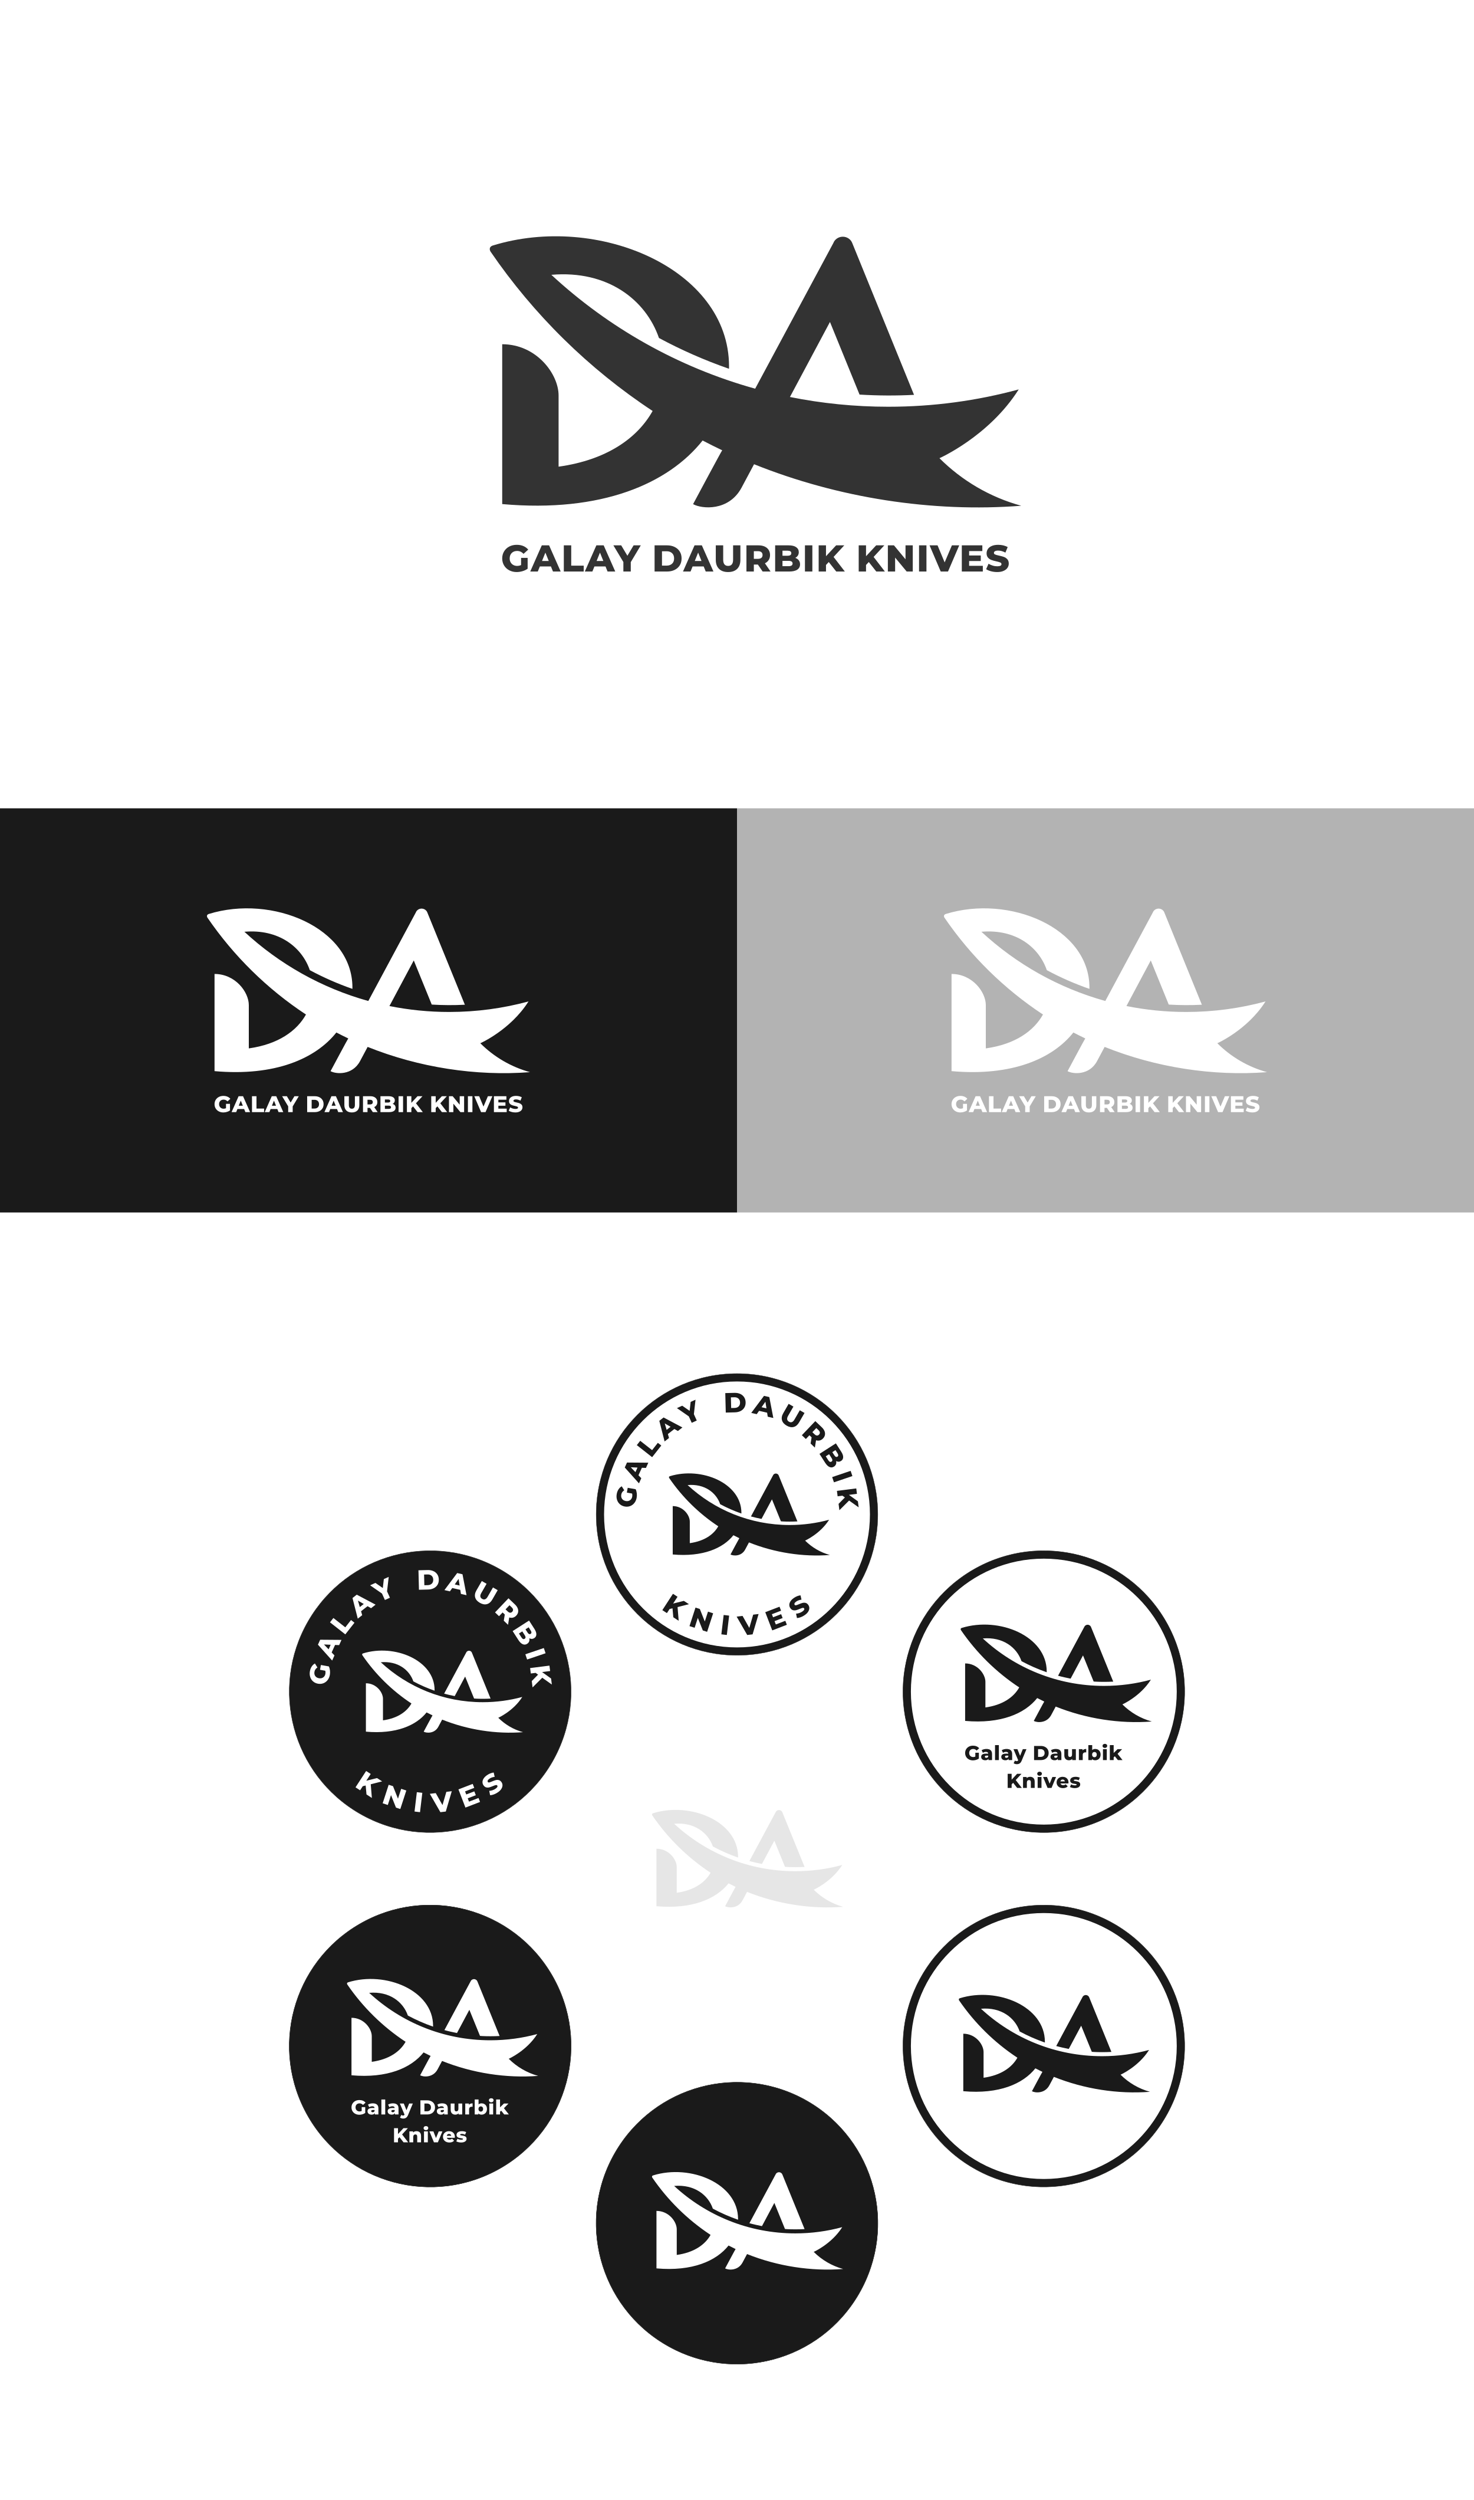<?xml version="1.0" encoding="UTF-8"?> <!-- Creator: CorelDRAW --> <svg xmlns="http://www.w3.org/2000/svg" xmlns:xlink="http://www.w3.org/1999/xlink" xmlns:xodm="http://www.corel.com/coreldraw/odm/2003" xml:space="preserve" width="1131.98mm" height="1919.26mm" version="1.1" style="shape-rendering:geometricPrecision; text-rendering:geometricPrecision; image-rendering:optimizeQuality; fill-rule:evenodd; clip-rule:evenodd" viewBox="0 0 47511.79 80555.82"> <defs> <style type="text/css"> <![CDATA[ .str0 {stroke:#2B2B2A;stroke-width:8.39;stroke-miterlimit:22.926} .fil7 {fill:none} .fil8 {fill:#1A1A1A} .fil3 {fill:#1A1A1A} .fil1 {fill:#333333} .fil4 {fill:#B3B3B3} .fil9 {fill:#E6E6E6} .fil0 {fill:white} .fil6 {fill:#1A1A1A;fill-rule:nonzero} .fil2 {fill:#333333;fill-rule:nonzero} .fil5 {fill:white;fill-rule:nonzero} ]]> </style> </defs> <g id="Слой_x0020_1">  <rect class="fil0" x="-0.01" y="-0.01" width="47511.79" height="80555.82"></rect> <g id="_105553248577696"> <path class="fil1" d="M27470.85 7832.71l1990.9 4891.03c-588.32,30.78 -1167.77,26.72 -1755.85,-8.23l-953.44 -2340.2 -1290.32 2417.5c1024.5,205.95 2084.31,314.27 3169.46,314.27 1455.28,0 2865.17,-194.35 4205.12,-558.5 -963.61,1522.88 -2581.35,2228.02 -2555.12,2216.25 720.68,719.76 1624.68,1256.03 2635.91,1532.73 -2869.2,222.55 -5898.85,-248.86 -8611.65,-1338.14 -186.2,348.59 -243.44,459.4 -405.45,759.34 -412.19,763.1 -1281.8,683.66 -1560.15,526.52 80.77,-150.29 929.38,-1739 939.03,-1735.02 -213.04,-101.18 -423.64,-206.29 -631.43,-315.47 -1097.01,1385.14 -3252.86,2334.94 -6460.09,2048.79l0 -5150.97c1106.54,0 1817.43,961.26 1817.43,1650.52l0 2294.98c1563.7,-218.1 2546.19,-928.64 3030.87,-1795.01 -2058.05,-1356.79 -3835.41,-3104.8 -5225.04,-5136.44 -53.26,-93.51 -15.24,-164.23 65.35,-192.36 3381.05,-1048.94 7622.88,741.89 7622.88,3893.24 0,7.67 0.67,76.15 -0.78,75.63 -782.9,-272.03 -1537.51,-604.54 -2258.22,-991.94 -420.02,-1221.23 -1648.72,-2192.67 -3468.36,-2035.61 1841.1,1703.33 4083.61,2978.95 6569.65,3669.37 839.03,-1561.24 1679.38,-3128.64 2519.7,-4692.3 41.65,-115.17 162.71,-205.2 304.8,-205.2 142.06,0 263.1,89.99 304.81,205.22z"></path> <path class="fil2" d="M16796.51 17977.08l210.93 0 0 349.53c-48.21,34.95 -103.66,61.47 -166.33,79.55 -62.68,18.08 -125.35,27.72 -188.03,27.72 -87.98,0 -167.54,-19.28 -238.65,-56.65 -71.11,-37.36 -126.56,-89.19 -166.34,-155.49 -39.77,-66.28 -60.26,-142.22 -60.26,-226.59 0,-84.37 20.49,-160.3 60.26,-226.6 39.78,-66.29 96.43,-119.32 167.54,-156.69 71.11,-37.36 151.87,-55.45 242.26,-55.45 78.35,0 149.46,13.25 212.13,39.78 62.68,26.51 114.51,65.09 156.69,114.5l-151.86 137.41c-56.65,-62.68 -125.35,-94.01 -204.91,-94.01 -72.31,0 -130.17,21.69 -174.76,65.08 -44.6,44.6 -66.3,102.45 -66.3,175.97 0,47.01 9.64,87.99 30.14,124.15 20.49,37.36 48.21,65.08 84.37,85.57 36.16,20.5 77.14,31.34 124.15,31.34 45.8,0 89.19,-9.65 128.96,-27.73l0 -231.41zm15345.68 456.8c-68.7,0 -135,-8.43 -198.88,-25.31 -63.87,-16.87 -116.91,-39.77 -156.68,-67.5l78.34 -175.97c37.37,25.31 81.96,44.6 131.38,60.27 49.42,15.66 98.83,22.9 147.05,22.9 91.6,0 137.41,-22.9 137.41,-68.71 0,-24.1 -13.26,-42.18 -38.57,-54.23 -26.52,-10.85 -68.7,-22.9 -126.56,-36.16 -63.88,-13.25 -116.91,-28.93 -159.1,-44.59 -42.19,-15.67 -79.55,-39.78 -109.68,-74.73 -30.14,-34.95 -45.8,-80.75 -45.8,-139.81 0,-51.83 14.47,-97.63 42.19,-139.81 27.72,-40.98 69.91,-73.53 126.56,-97.63 55.44,-24.11 124.14,-36.16 204.9,-36.16 55.45,0 109.68,6.03 163.92,18.08 54.24,13.25 101.24,31.34 142.22,55.44l-73.52 177.18c-80.75,-43.39 -157.9,-65.08 -233.82,-65.08 -47.01,0 -81.96,7.23 -103.66,20.49 -21.7,14.47 -32.55,32.54 -32.55,55.44 0,22.9 13.26,39.78 38.56,50.63 25.31,10.85 67.5,22.9 124.15,34.95 63.88,13.25 118.12,27.72 160.31,43.39 42.19,15.67 78.35,40.98 109.68,74.73 30.13,34.95 45.8,80.75 45.8,139.81 0,50.62 -14.46,96.42 -42.18,137.4 -27.73,40.98 -69.91,73.52 -126.56,97.63 -56.65,25.31 -124.15,37.36 -204.91,37.36zm-462.61 -201.28l0 184.41 -677.38 0 0 -843.7 661.71 0 0 184.41 -425.47 0 0 142.22 374.85 0 0 178.38 -374.85 0 0 154.27 441.14 0zm-760.32 -659.29l-361.59 843.7 -235.03 0 -360.38 -843.7 257.94 0 229.01 549.62 233.82 -549.62 236.24 0zm-1295.47 0l238.65 0 0 843.7 -238.65 0 0 -843.7zm-202.26 0l0 843.7 -196.46 0 -372.43 -449.57 0 449.57 -233.83 0 0 -843.7 196.46 0 372.44 449.57 0 -449.57 233.83 0zm-1417.21 537.56l-89.2 95.21 0 210.92 -236.24 0 0 -843.7 236.24 0 0 350.74 326.64 -350.74 262.75 0 -344.72 373.64 362.8 470.06 -277.22 0 -241.06 -306.14zm-1290.66 0l-89.19 95.21 0 210.92 -236.23 0 0 -843.7 236.23 0 0 350.74 326.64 -350.74 262.76 0 -344.72 373.64 362.8 470.06 -277.22 0 -241.06 -306.14zm-767.55 -537.56l238.65 0 0 843.7 -238.65 0 0 -843.7zm-311.94 403.77c48.21,16.87 85.58,43.39 113.3,78.34 27.72,36.16 40.98,79.55 40.98,130.16 0,73.53 -30.13,131.38 -89.2,171.16 -59.06,39.78 -145.84,60.26 -257.93,60.26l-455.6 0 0 -843.7 431.5 0c107.27,0 189.23,19.29 245.88,59.06 56.65,39.77 84.37,94.01 84.37,161.51 0,39.77 -9.64,75.93 -28.93,107.27 -20.49,32.54 -48.21,57.85 -84.37,75.94zm-412.22 -231.42l0 162.71 163.92 0c80.75,0 120.53,-27.72 120.53,-81.96 0,-54.24 -39.77,-80.75 -120.53,-80.75l-163.92 0zm200.08 498.99c83.17,0 125.35,-28.93 125.35,-85.57 0,-56.65 -42.19,-85.57 -125.35,-85.57l-200.08 0 0 171.15 200.08 0zm-992.94 -51.83l-130.17 0 0 224.18 -238.65 0 0 -843.7 385.7 0c75.93,0 142.22,12.05 198.87,37.36 56.65,25.31 100.04,61.47 130.18,108.48 30.13,47 45.8,102.45 45.8,166.33 0,61.47 -14.47,114.5 -42.19,159.1 -28.93,45.8 -69.91,81.96 -122.94,107.27l182 265.16 -255.52 0 -153.07 -224.18zm150.66 -307.35c0,-39.77 -12.05,-69.91 -37.36,-91.6 -25.31,-21.7 -61.47,-32.55 -110.89,-32.55l-132.58 0 0 247.08 132.58 0c49.42,0 85.58,-10.85 110.89,-32.54 25.31,-20.49 37.36,-50.62 37.36,-90.4zm-1111.06 548.4c-125.35,0 -222.98,-33.75 -291.68,-102.45 -69.91,-68.7 -104.86,-165.12 -104.86,-290.47l0 -467.65 238.65 0 0 460.42c0,134.99 53.03,202.49 160.31,202.49 106.06,0 159.1,-67.5 159.1,-202.49l0 -460.42 235.04 0 0 467.65c0,125.35 -34.95,221.77 -103.66,290.47 -69.91,68.7 -167.54,102.45 -292.89,102.45zm-786.84 -180.79l-356.77 0 -66.3 163.92 -243.47 0 372.43 -843.7 235.03 0 373.64 843.7 -248.29 0 -66.29 -163.92zm-69.91 -175.97l-108.48 -269.99 -108.48 269.99 216.96 0zm-1512.43 -503.82l398.96 0c92.81,0 174.77,16.87 245.88,51.83 71.11,34.95 126.56,83.16 166.33,147.04 39.78,63.88 59.06,137.41 59.06,222.98 0,85.58 -19.28,159.1 -59.06,222.97 -39.77,63.88 -95.22,112.09 -166.33,147.05 -71.11,34.95 -153.07,51.83 -245.88,51.83l-398.96 0 0 -843.7zm389.31 653.26c72.31,0 130.17,-20.49 174.77,-61.47 43.39,-40.98 65.08,-97.62 65.08,-169.94 0,-72.32 -21.7,-128.97 -65.08,-169.95 -44.6,-40.98 -102.45,-61.47 -174.77,-61.47l-150.66 0 0 462.83 150.66 0zm-1156.87 -112.09l0 302.52 -238.65 0 0 -306.14 -321.81 -537.56 251.91 0 200.08 335.07 200.08 -335.07 231.41 0 -323.02 541.18zm-814.56 138.61l-356.77 0 -66.29 163.92 -243.47 0 372.43 -843.7 235.04 0 373.64 843.7 -248.29 0 -66.3 -163.92zm-69.9 -175.97l-108.48 -269.99 -108.48 269.99 216.96 0zm-1273.77 -503.82l238.65 0 0 654.47 402.57 0 0 189.23 -641.22 0 0 -843.7zm-415.61 679.78l-356.77 0 -66.29 163.92 -243.47 0 372.43 -843.7 235.04 0 373.64 843.7 -248.29 0 -66.3 -163.92zm-69.9 -175.97l-108.48 -269.99 -108.48 269.99 216.96 0z"></path> </g> <rect class="fil3" x="-0" y="26047.52" width="23755.89" height="13023.75"></rect> <rect class="fil4" x="23755.89" y="26047.52" width="23755.89" height="13023.75"></rect> <g id="_105553250483360"> <path class="fil0" d="M13773.88 29403.86l1210.22 2973.15c-357.63,18.71 -709.86,16.24 -1067.35,-5l-579.58 -1422.55 -784.36 1469.54c622.77,125.19 1267.01,191.04 1926.64,191.04 884.63,0 1741.68,-118.14 2556.2,-339.5 -585.76,925.73 -1569.15,1354.37 -1553.2,1347.21 438.08,437.52 987.6,763.51 1602.31,931.71 -1744.13,135.28 -3585.78,-151.28 -5234.84,-813.43 -113.19,211.9 -147.99,279.26 -246.46,461.59 -250.56,463.87 -779.18,415.58 -948.38,320.06 49.1,-91.36 564.95,-1057.1 570.82,-1054.68 -129.51,-61.5 -257.53,-125.4 -383.83,-191.77 -666.85,842 -1977.34,1419.36 -3926.95,1245.42l0 -3131.16c672.64,0 1104.78,584.33 1104.78,1003.32l0 1395.07c950.54,-132.58 1547.77,-564.5 1842.4,-1091.15 -1251.05,-824.76 -2331.46,-1887.34 -3176.19,-3122.33 -32.37,-56.85 -9.26,-99.83 39.72,-116.93 2055.27,-637.63 4633.78,450.98 4633.78,2366.61 0,4.67 0.4,46.29 -0.47,45.98 -475.91,-165.36 -934.62,-367.49 -1372.72,-602.98 -255.32,-742.36 -1002.22,-1332.88 -2108.34,-1237.4 1119.16,1035.42 2482.34,1810.84 3993.55,2230.53 510.02,-949.05 1020.86,-1901.83 1531.67,-2852.34 25.32,-70.01 98.91,-124.74 185.28,-124.74 86.35,0 159.94,54.71 185.29,124.75z"></path> <path class="fil5" d="M7285.18 35570.41l128.22 0 0 212.47c-29.31,21.25 -63.01,37.36 -101.11,48.36 -38.1,10.99 -76.2,16.85 -114.3,16.85 -53.49,0 -101.84,-11.72 -145.07,-34.43 -43.23,-22.72 -76.93,-54.22 -101.11,-94.52 -24.18,-40.29 -36.63,-86.45 -36.63,-137.74 0,-51.29 12.45,-97.44 36.63,-137.74 24.18,-40.3 58.61,-72.54 101.84,-95.25 43.23,-22.71 92.31,-33.7 147.26,-33.7 47.63,0 90.86,8.06 128.95,24.18 38.1,16.12 69.61,39.56 95.25,69.6l-92.32 83.53c-34.44,-38.1 -76.2,-57.15 -124.56,-57.15 -43.96,0 -79.13,13.19 -106.24,39.57 -27.11,27.11 -40.3,62.28 -40.3,106.97 0,28.57 5.86,53.49 18.32,75.47 12.46,22.71 29.31,39.56 51.29,52.02 21.98,12.46 46.89,19.05 75.46,19.05 27.84,0 54.22,-5.86 78.4,-16.85l0 -140.67zm9328.31 277.68c-41.76,0 -82.06,-5.13 -120.89,-15.39 -38.83,-10.26 -71.07,-24.18 -95.25,-41.03l47.62 -106.97c22.72,15.39 49.83,27.11 79.87,36.63 30.04,9.52 60.08,13.92 89.38,13.92 55.68,0 83.53,-13.92 83.53,-41.77 0,-14.65 -8.06,-25.64 -23.45,-32.97 -16.12,-6.59 -41.76,-13.92 -76.93,-21.98 -38.83,-8.06 -71.07,-17.59 -96.71,-27.11 -25.65,-9.53 -48.36,-24.18 -66.67,-45.43 -18.32,-21.24 -27.84,-49.09 -27.84,-84.99 0,-31.5 8.79,-59.34 25.64,-84.99 16.85,-24.91 42.5,-44.7 76.94,-59.35 33.7,-14.65 75.46,-21.98 124.55,-21.98 33.7,0 66.67,3.66 99.64,10.99 32.97,8.06 61.54,19.05 86.45,33.7l-44.69 107.71c-49.09,-26.38 -95.98,-39.56 -142.14,-39.56 -28.57,0 -49.82,4.39 -63.01,12.45 -13.19,8.79 -19.78,19.78 -19.78,33.7 0,13.92 8.06,24.18 23.44,30.77 15.39,6.59 41.03,13.92 75.47,21.25 38.83,8.06 71.8,16.85 97.44,26.38 25.65,9.52 47.63,24.91 66.67,45.43 18.32,21.25 27.84,49.09 27.84,84.99 0,30.77 -8.79,58.61 -25.65,83.52 -16.85,24.91 -42.5,44.69 -76.93,59.35 -34.43,15.38 -75.47,22.71 -124.55,22.71zm-281.21 -122.36l0 112.1 -411.77 0 0 -512.87 402.24 0 0 112.1 -258.63 0 0 86.45 227.86 0 0 108.44 -227.86 0 0 93.78 268.16 0zm-462.18 -400.77l-219.81 512.87 -142.87 0 -219.07 -512.87 156.79 0 139.21 334.1 142.14 -334.1 143.6 0zm-787.49 0l145.07 0 0 512.87 -145.07 0 0 -512.87zm-122.95 0l0 512.87 -119.43 0 -226.39 -273.28 0 273.28 -142.14 0 0 -512.87 119.42 0 226.39 273.29 0 -273.29 142.14 0zm-861.49 326.77l-54.22 57.88 0 128.22 -143.6 0 0 -512.87 143.6 0 0 213.21 198.56 -213.21 159.72 0 -209.55 227.13 220.54 285.74 -168.51 0 -146.54 -186.1zm-784.56 0l-54.22 57.88 0 128.22 -143.6 0 0 -512.87 143.6 0 0 213.21 198.56 -213.21 159.72 0 -209.55 227.13 220.54 285.74 -168.51 0 -146.53 -186.1zm-466.58 -326.77l145.07 0 0 512.87 -145.07 0 0 -512.87zm-189.62 245.45c29.31,10.26 52.02,26.38 68.87,47.62 16.85,21.98 24.91,48.36 24.91,79.13 0,44.69 -18.32,79.86 -54.22,104.04 -35.9,24.18 -88.65,36.63 -156.79,36.63l-276.95 0 0 -512.87 262.3 0c65.21,0 115.03,11.72 149.46,35.9 34.44,24.18 51.29,57.15 51.29,98.18 0,24.18 -5.86,46.16 -17.59,65.2 -12.45,19.79 -29.31,35.17 -51.29,46.16zm-250.58 -140.67l0 98.91 99.64 0c49.09,0 73.27,-16.85 73.27,-49.82 0,-32.97 -24.18,-49.09 -73.27,-49.09l-99.64 0zm121.62 303.33c50.56,0 76.2,-17.58 76.2,-52.02 0,-34.43 -25.64,-52.02 -76.2,-52.02l-121.62 0 0 104.04 121.62 0zm-603.59 -31.5l-79.13 0 0 136.28 -145.07 0 0 -512.87 234.46 0c46.16,0 86.45,7.32 120.89,22.71 34.44,15.39 60.81,37.37 79.13,65.94 18.32,28.57 27.84,62.28 27.84,101.11 0,37.37 -8.79,69.61 -25.64,96.72 -17.59,27.84 -42.5,49.82 -74.73,65.2l110.63 161.19 -155.33 0 -93.05 -136.28zm91.59 -186.83c0,-24.18 -7.33,-42.49 -22.71,-55.68 -15.39,-13.19 -37.37,-19.78 -67.41,-19.78l-80.6 0 0 150.19 80.6 0c30.04,0 52.02,-6.59 67.41,-19.78 15.38,-12.45 22.71,-30.77 22.71,-54.95zm-675.39 333.37c-76.2,0 -135.55,-20.52 -177.31,-62.28 -42.49,-41.76 -63.74,-100.38 -63.74,-176.57l0 -284.27 145.07 0 0 279.88c0,82.06 32.23,123.09 97.44,123.09 64.47,0 96.71,-41.03 96.71,-123.09l0 -279.88 142.87 0 0 284.27c0,76.2 -21.25,134.81 -63.01,176.57 -42.5,41.76 -101.84,62.28 -178.04,62.28zm-478.3 -109.9l-216.87 0 -40.3 99.65 -148 0 226.39 -512.87 142.87 0 227.13 512.87 -150.93 0 -40.3 -99.65zm-42.49 -106.96l-65.94 -164.12 -65.94 164.12 131.89 0zm-919.37 -306.26l242.52 0c56.42,0 106.24,10.26 149.46,31.5 43.23,21.25 76.93,50.56 101.11,89.38 24.18,38.83 35.9,83.53 35.9,135.55 0,52.02 -11.72,96.72 -35.9,135.54 -24.18,38.83 -57.88,68.14 -101.11,89.39 -43.23,21.25 -93.05,31.5 -149.46,31.5l-242.52 0 0 -512.87zm236.65 397.11c43.96,0 79.13,-12.45 106.24,-37.36 26.38,-24.91 39.57,-59.34 39.57,-103.31 0,-43.96 -13.19,-78.4 -39.57,-103.3 -27.11,-24.91 -62.27,-37.37 -106.24,-37.37l-91.58 0 0 281.34 91.58 0zm-703.23 -68.13l0 183.9 -145.07 0 0 -186.1 -195.62 -326.77 153.13 0 121.62 203.68 121.63 -203.68 140.67 0 -196.36 328.97zm-495.15 84.25l-216.87 0 -40.3 99.65 -148 0 226.39 -512.87 142.87 0 227.13 512.87 -150.93 0 -40.3 -99.65zm-42.49 -106.96l-65.94 -164.12 -65.94 164.12 131.89 0zm-774.3 -306.26l145.07 0 0 397.84 244.71 0 0 115.03 -389.78 0 0 -512.87zm-252.64 413.22l-216.87 0 -40.3 99.65 -148 0 226.39 -512.87 142.87 0 227.13 512.87 -150.93 0 -40.3 -99.65zm-42.49 -106.96l-65.94 -164.12 -65.94 164.12 131.88 0z"></path> </g> <g id="_105553250430496"> <path class="fil0" d="M37529.77 29403.86l1210.22 2973.15c-357.63,18.71 -709.86,16.24 -1067.34,-5l-579.58 -1422.55 -784.35 1469.54c622.77,125.19 1267,191.04 1926.64,191.04 884.63,0 1741.67,-118.14 2556.2,-339.5 -585.75,925.73 -1569.14,1354.37 -1553.2,1347.21 438.09,437.52 987.61,763.51 1602.31,931.71 -1744.13,135.28 -3585.78,-151.28 -5234.84,-813.43 -113.19,211.9 -147.99,279.26 -246.47,461.59 -250.56,463.87 -779.18,415.58 -948.38,320.06 49.1,-91.36 564.95,-1057.1 570.82,-1054.68 -129.51,-61.5 -257.53,-125.4 -383.83,-191.77 -666.85,842 -1977.34,1419.36 -3926.95,1245.42l0 -3131.16c672.64,0 1104.78,584.33 1104.78,1003.32l0 1395.07c950.54,-132.58 1547.77,-564.5 1842.4,-1091.15 -1251.04,-824.76 -2331.46,-1887.34 -3176.19,-3122.33 -32.37,-56.85 -9.26,-99.83 39.72,-116.93 2055.27,-637.63 4633.78,450.98 4633.78,2366.61 0,4.67 0.41,46.29 -0.47,45.98 -475.9,-165.36 -934.62,-367.49 -1372.72,-602.98 -255.32,-742.36 -1002.22,-1332.88 -2108.34,-1237.4 1119.16,1035.42 2482.34,1810.84 3993.55,2230.53 510.03,-949.05 1020.86,-1901.83 1531.67,-2852.34 25.32,-70.01 98.91,-124.74 185.28,-124.74 86.36,0 159.94,54.71 185.29,124.75z"></path> <path class="fil5" d="M31041.07 35570.41l128.22 0 0 212.47c-29.31,21.25 -63.01,37.36 -101.11,48.36 -38.1,10.99 -76.2,16.85 -114.3,16.85 -53.49,0 -101.84,-11.72 -145.07,-34.43 -43.23,-22.72 -76.93,-54.22 -101.11,-94.52 -24.18,-40.29 -36.63,-86.45 -36.63,-137.74 0,-51.29 12.45,-97.44 36.63,-137.74 24.18,-40.3 58.61,-72.54 101.84,-95.25 43.23,-22.71 92.32,-33.7 147.27,-33.7 47.63,0 90.85,8.06 128.95,24.18 38.1,16.12 69.61,39.56 95.25,69.6l-92.32 83.53c-34.43,-38.1 -76.2,-57.15 -124.55,-57.15 -43.96,0 -79.13,13.19 -106.24,39.57 -27.11,27.11 -40.3,62.28 -40.3,106.97 0,28.57 5.86,53.49 18.32,75.47 12.45,22.71 29.31,39.56 51.29,52.02 21.98,12.46 46.89,19.05 75.46,19.05 27.84,0 54.22,-5.86 78.4,-16.85l0 -140.67zm9328.31 277.68c-41.76,0 -82.06,-5.13 -120.89,-15.39 -38.83,-10.26 -71.07,-24.18 -95.24,-41.03l47.62 -106.97c22.72,15.39 49.82,27.11 79.86,36.63 30.04,9.52 60.08,13.92 89.38,13.92 55.68,0 83.53,-13.92 83.53,-41.77 0,-14.65 -8.06,-25.64 -23.45,-32.97 -16.12,-6.59 -41.76,-13.92 -76.93,-21.98 -38.83,-8.06 -71.07,-17.59 -96.71,-27.11 -25.65,-9.53 -48.36,-24.18 -66.67,-45.43 -18.32,-21.24 -27.84,-49.09 -27.84,-84.99 0,-31.5 8.79,-59.34 25.65,-84.99 16.85,-24.91 42.49,-44.7 76.93,-59.35 33.7,-14.65 75.46,-21.98 124.55,-21.98 33.7,0 66.67,3.66 99.64,10.99 32.97,8.06 61.54,19.05 86.46,33.7l-44.7 107.71c-49.09,-26.38 -95.98,-39.56 -142.14,-39.56 -28.57,0 -49.83,4.39 -63.01,12.45 -13.19,8.79 -19.78,19.78 -19.78,33.7 0,13.92 8.06,24.18 23.44,30.77 15.39,6.59 41.03,13.92 75.47,21.25 38.83,8.06 71.8,16.85 97.45,26.38 25.64,9.52 47.62,24.91 66.67,45.43 18.32,21.25 27.84,49.09 27.84,84.99 0,30.77 -8.79,58.61 -25.65,83.52 -16.85,24.91 -42.49,44.69 -76.93,59.35 -34.44,15.38 -75.47,22.71 -124.56,22.71zm-281.21 -122.36l0 112.1 -411.76 0 0 -512.87 402.24 0 0 112.1 -258.64 0 0 86.45 227.86 0 0 108.44 -227.86 0 0 93.78 268.16 0zm-462.18 -400.77l-219.8 512.87 -142.87 0 -219.07 -512.87 156.79 0 139.21 334.1 142.14 -334.1 143.6 0zm-787.49 0l145.07 0 0 512.87 -145.07 0 0 -512.87zm-122.95 0l0 512.87 -119.43 0 -226.39 -273.28 0 273.28 -142.14 0 0 -512.87 119.43 0 226.39 273.29 0 -273.29 142.14 0zm-861.49 326.77l-54.22 57.88 0 128.22 -143.6 0 0 -512.87 143.6 0 0 213.21 198.55 -213.21 159.72 0 -209.54 227.13 220.54 285.74 -168.51 0 -146.53 -186.1zm-784.56 0l-54.22 57.88 0 128.22 -143.6 0 0 -512.87 143.6 0 0 213.21 198.56 -213.21 159.72 0 -209.55 227.13 220.54 285.74 -168.51 0 -146.54 -186.1zm-466.58 -326.77l145.07 0 0 512.87 -145.07 0 0 -512.87zm-189.63 245.45c29.31,10.26 52.02,26.38 68.87,47.62 16.85,21.98 24.91,48.36 24.91,79.13 0,44.69 -18.31,79.86 -54.22,104.04 -35.9,24.18 -88.65,36.63 -156.79,36.63l-276.95 0 0 -512.87 262.3 0c65.2,0 115.03,11.72 149.46,35.9 34.44,24.18 51.29,57.15 51.29,98.18 0,24.18 -5.86,46.16 -17.59,65.2 -12.45,19.79 -29.31,35.17 -51.29,46.16zm-250.58 -140.67l0 98.91 99.65 0c49.09,0 73.27,-16.85 73.27,-49.82 0,-32.97 -24.18,-49.09 -73.27,-49.09l-99.65 0zm121.62 303.33c50.56,0 76.2,-17.58 76.2,-52.02 0,-34.43 -25.65,-52.02 -76.2,-52.02l-121.62 0 0 104.04 121.62 0zm-603.58 -31.5l-79.13 0 0 136.28 -145.07 0 0 -512.87 234.46 0c46.16,0 86.45,7.32 120.89,22.71 34.44,15.39 60.81,37.37 79.13,65.94 18.31,28.57 27.84,62.28 27.84,101.11 0,37.37 -8.79,69.61 -25.65,96.72 -17.58,27.84 -42.5,49.82 -74.73,65.2l110.63 161.19 -155.32 0 -93.05 -136.28zm91.58 -186.83c0,-24.18 -7.33,-42.49 -22.71,-55.68 -15.39,-13.19 -37.37,-19.78 -67.41,-19.78l-80.59 0 0 150.19 80.59 0c30.04,0 52.02,-6.59 67.41,-19.78 15.38,-12.45 22.71,-30.77 22.71,-54.95zm-675.39 333.37c-76.2,0 -135.54,-20.52 -177.31,-62.28 -42.49,-41.76 -63.74,-100.38 -63.74,-176.57l0 -284.27 145.07 0 0 279.88c0,82.06 32.23,123.09 97.45,123.09 64.47,0 96.71,-41.03 96.71,-123.09l0 -279.88 142.87 0 0 284.27c0,76.2 -21.25,134.81 -63.01,176.57 -42.5,41.76 -101.84,62.28 -178.04,62.28zm-478.3 -109.9l-216.87 0 -40.3 99.65 -148 0 226.39 -512.87 142.87 0 227.13 512.87 -150.93 0 -40.3 -99.65zm-42.49 -106.96l-65.94 -164.12 -65.94 164.12 131.88 0zm-919.37 -306.26l242.52 0c56.42,0 106.24,10.26 149.46,31.5 43.23,21.25 76.93,50.56 101.11,89.38 24.18,38.83 35.9,83.53 35.9,135.55 0,52.02 -11.72,96.72 -35.9,135.54 -24.18,38.83 -57.88,68.14 -101.11,89.39 -43.23,21.25 -93.05,31.5 -149.46,31.5l-242.52 0 0 -512.87zm236.66 397.11c43.96,0 79.13,-12.45 106.24,-37.36 26.38,-24.91 39.56,-59.34 39.56,-103.31 0,-43.96 -13.19,-78.4 -39.56,-103.3 -27.11,-24.91 -62.28,-37.37 -106.24,-37.37l-91.59 0 0 281.34 91.59 0zm-703.23 -68.13l0 183.9 -145.07 0 0 -186.1 -195.62 -326.77 153.13 0 121.62 203.68 121.62 -203.68 140.67 0 -196.36 328.97zm-495.16 84.25l-216.87 0 -40.3 99.65 -148 0 226.39 -512.87 142.87 0 227.13 512.87 -150.93 0 -40.3 -99.65zm-42.49 -106.96l-65.94 -164.12 -65.94 164.12 131.88 0zm-774.3 -306.26l145.07 0 0 397.84 244.72 0 0 115.03 -389.79 0 0 -512.87zm-252.64 413.22l-216.87 0 -40.3 99.65 -148 0 226.39 -512.87 142.87 0 227.13 512.87 -150.93 0 -40.3 -99.65zm-42.49 -106.96l-65.94 -164.12 -65.94 164.12 131.89 0z"></path> </g> <g id="_105553250422880"> <path class="fil3" d="M25100.06 47545.82l602.72 1480.7c-83.22,4.36 -167.02,6.56 -251.32,6.56 -79.09,0 -157.73,-1.94 -235.86,-5.77l-0.36 -0.88 0.01 0.01c-14.69,-0.73 -29.37,-1.54 -44.04,-2.42l-288.63 -708.46 -336.25 629.97c-102.07,-19.72 -249.51,-52.62 -340.61,-78.95l709.78 -1320.76c12.61,-34.87 49.27,-62.12 92.28,-62.12 43,0 79.65,27.24 92.28,62.12zm-1553.22 2546.81c84.26,47.57 347.52,71.62 472.32,-159.4 49.04,-90.8 66.38,-124.35 122.74,-229.88 821.26,329.77 1738.46,472.48 2607.07,405.1 -306.14,-83.76 -579.81,-246.11 -797.98,-464.01 -7.95,3.56 481.81,-209.91 773.52,-670.94 -405.65,110.24 -832.48,169.07 -1273.04,169.07 -1269.11,0 -2424.17,-488.21 -3287.65,-1287.08 550.88,-47.55 922.86,246.55 1050.02,616.26 218.19,117.28 446.64,217.95 683.65,300.3 0.08,0.03 0.15,0.05 0.23,0.08l0 -22.98c0,-954.03 -1284.16,-1496.18 -2307.72,-1178.63 -24.4,8.51 -35.91,29.92 -19.79,58.23 420.69,615.06 958.76,1144.25 1581.81,1555 -146.72,262.29 -444.16,477.39 -917.55,543.42l0 -694.78c0,-208.66 -215.21,-499.67 -550.21,-499.67l0 1559.39c970.96,86.63 1623.61,-200.91 1955.71,-620.25 62.91,33.06 126.66,64.88 191.15,95.51 -2.91,-1.2 -259.83,479.76 -284.27,525.26z"></path> <path class="fil6" d="M23755.89 44262.72c1253.51,0 2388.36,508.1 3209.85,1329.57 821.47,821.47 1329.56,1956.33 1329.56,3209.84 0,1253.51 -508.1,2388.36 -1329.56,3209.84 -821.48,821.48 -1956.33,1329.57 -3209.85,1329.57 -1253.51,0 -2388.37,-508.1 -3209.84,-1329.57 -821.48,-821.48 -1329.58,-1956.33 -1329.58,-3209.84 0,-1253.51 508.1,-2388.37 1329.58,-3209.84 821.47,-821.48 1956.33,-1329.57 3209.84,-1329.57zm3030.01 1509.41c-775.44,-775.44 -1846.7,-1255.06 -3030.01,-1255.06 -1183.29,0 -2254.58,479.62 -3030,1255.06 -775.43,775.43 -1255.06,1846.71 -1255.06,3030.01 0,1183.29 479.63,2254.57 1255.06,3030 775.43,775.43 1846.71,1255.05 3030,1255.05 1183.31,0 2254.57,-479.62 3030.01,-1255.05 775.44,-775.44 1255.05,-1846.7 1255.05,-3030 0,-1183.31 -479.61,-2254.58 -1255.05,-3030.01z"></path> <path class="fil6" d="M20205.48 48098.16l27.61 -154.58 256.16 45.75c19.02,39.86 31.19,83.96 36.54,132.31 5.33,48.35 3.91,95.49 -4.29,141.43 -11.57,64.78 -35.68,120.63 -72.32,167.56 -36.62,46.93 -82.02,80.75 -136.15,101.47 -54.14,20.72 -112.12,25.55 -173.95,14.51 -61.84,-11.04 -114.56,-35.65 -158.19,-73.82 -43.62,-38.18 -74.44,-85.92 -92.46,-143.22 -18.03,-57.3 -21.15,-118.93 -9.37,-184.88 10.3,-57.71 29.28,-107.8 56.9,-150.27 27.65,-42.46 62.45,-75.74 104.43,-99.84l80.82 129.28c-53.4,33.61 -85.3,79.56 -95.72,137.86 -9.46,53 -1.04,98.56 25.27,136.68 26.32,38.12 66.25,61.97 119.85,71.54 34.16,6.1 65.94,4.18 95.37,-5.75 29.41,-9.94 54.01,-26.82 73.75,-50.64 19.75,-23.82 32.68,-52.81 38.77,-86.96 6,-33.56 4.85,-66.27 -3.44,-98.14l-169.6 -30.29zm484.09 -800.18l-109.41 242.02 90.87 95.24 -74.67 165.16 -458.12 -511.4 72.08 -159.44 686.93 5.3 -76.15 168.43 -131.52 -5.3zm-140.81 -6.54l-216.41 -9.22 149.88 156.39 66.53 -147.17zm-22.2 -722.74l109.77 -139.7 383.1 301.05 185.18 -235.65 110.77 87.05 -294.96 375.34 -493.86 -388.09zm1210.22 -520.67l-208.84 164.11 36.59 126.44 -142.52 111.99 -170.09 -665.19 137.59 -108.11 606.81 322 -145.33 114.21 -114.21 -65.46zm-121.87 -70.85l-187.69 -108.14 60.69 207.94 127 -99.8zm750.95 -406.2l92.78 205.22 -161.9 73.19 -93.89 -207.68 -383.16 -265.97 170.88 -77.25 238.49 165.94 32.97 -288.67 156.99 -70.98 -53.15 466.19zm1012.26 -679.43l296.92 -7.51c68.77,-1.74 130.08,9.58 183.95,33.94 53.88,24.37 96.07,59.81 126.56,106.3 30.5,46.51 46.55,101.45 48.15,164.84 1.61,63.39 -11.65,119.08 -39.76,167.06 -28.1,47.98 -68.44,85.51 -121.02,112.56 -52.57,27.06 -113.24,41.46 -182.02,43.2l-296.92 7.51 -15.87 -627.91zm302.03 478.85c53.83,-1.36 96.65,-17.7 128.45,-49.02 31.82,-31.32 47.06,-73.9 45.7,-127.71 -1.36,-53.83 -18.72,-95.57 -52.09,-125.25 -33.36,-29.67 -76.96,-43.82 -130.78,-42.47l-112.13 2.84 8.71 344.45 112.13 -2.84zm1046.18 152.4l-258.8 -59.73 -75.54 107.81 -176.61 -40.76 411.42 -549.67 170.49 39.34 129.78 674.58 -180.1 -41.57 -20.65 -130.01zm-21.25 -139.35l-33.49 -214.01 -123.89 177.69 157.38 36.32zm651.77 556.97c-80.9,-46.51 -131.11,-104.71 -150.63,-174.58 -19.5,-69.88 -6.01,-145.26 40.5,-226.17l173.54 -301.81 154.02 88.56 -170.85 297.15c-50.09,87.12 -40.65,150.51 28.32,190.17 68.46,39.36 127.72,15.48 177.82,-71.65l170.87 -297.15 151.68 87.22 -173.54 301.82c-46.51,80.9 -104.88,130.49 -175.08,148.78 -70.21,18.28 -145.76,4.17 -226.65,-42.35zm803.94 377.07l-70.14 -66.87 -115.17 120.8 -128.58 -122.6 433.43 -454.6 207.81 198.14c41.14,39.22 70.36,80.09 87.66,122.62 17.3,42.53 22.1,84.31 14.41,125.33 -7.7,41.01 -27.86,78.61 -60.46,112.82 -31.38,32.91 -66.4,54.27 -105.1,64.07 -38.69,9.8 -78.93,8.01 -120.71,-5.37l-38.16 236.38 -137.67 -131.27 32.68 -199.44zm239.07 -88.2c20.23,-21.21 29.2,-44.07 26.93,-68.55 -2.27,-24.49 -16.61,-49.32 -43.03,-74.5l-71.44 -68.11 -126.93 133.14 71.45 68.11c26.4,25.18 51.79,38.43 76.15,39.76 24.36,1.32 46.65,-8.62 66.88,-29.84zm550.81 851.07c8.79,37 7.48,71.24 -3.96,102.74 -11.43,31.49 -33.01,57.4 -64.74,77.74 -46.33,29.7 -94.03,33.99 -143.1,12.86 -49.07,-21.13 -96.2,-66.94 -141.4,-137.44l-183.06 -285.55 528.79 -338.99 173.36 270.44c43.26,67.47 63.74,126.84 61.41,178.07 -2.34,51.24 -24.66,90.41 -66.95,117.54 -25.18,16.13 -51.68,24.41 -79.47,24.83 -27.81,0.41 -54.77,-7 -80.87,-22.24zm-20.58 -351.33l-101.98 65.38 65.86 102.74c32.29,50.36 65.54,64.56 99.79,42.61 33.75,-21.63 34.47,-57.62 2.19,-107.99l-65.86 -102.73zm-232.35 325.89c33.58,52.37 68.25,67.1 104.01,44.18 35.75,-22.93 36.84,-60.57 3.27,-112.95l-80.39 -125.4 -107.25 68.77 80.37 125.4zm720.89 342.2l56.94 168.29 -594.97 201.32 -56.94 -168.29 594.97 -201.32zm-184.97 857.49l-78.69 -56.94 -155.78 19.79 -22.17 -174.47 623.11 -79.18 22.18 174.47 -259.04 32.91 289.69 208.32 24.66 194.05 -308.29 -219.52 -313.12 312.05 -26.01 -204.73 203.47 -206.76z"></path> <path class="fil6" d="M21676.81 51826.58l-94.31 23.25 -85.57 131.67 -147.45 -95.84 342.28 -526.66 147.47 95.84 -142.29 218.94 346.19 -86.43 164.02 106.59 -366.77 93.39 35.76 440.6 -173.04 -112.46 -26.27 -288.9zm1309.98 160.89l-193.91 597.43 -139.11 -45.15 -160.39 -403.94 -103.33 318.34 -165.57 -53.74 193.9 -597.44 139.11 45.16 160.4 403.94 103.33 -318.34 165.57 53.74zm339.25 54.38l176.42 21.03 -74.35 623.7 -176.41 -21.03 74.34 -623.7zm1125.82 -31.43l-192.96 655.55 -173.73 20.71 -340.75 -591.94 190.66 -22.73 217.72 386.12 124.43 -426.9 174.64 -20.81zm861.82 218.88l49.28 128.13 -470.67 181.02 -225.47 -586.25 459.79 -176.83 49.28 128.14 -295.63 113.7 38 98.82 260.46 -100.17 47.66 123.95 -260.46 100.17 41.23 107.2 306.53 -117.88zm629.76 -186.57c-41.47,29.43 -85.36,52.86 -131.65,70.3 -46.31,17.44 -87.71,26.28 -124.22,26.51l-28.23 -140.59c33.66,-1.15 68.9,-7.82 105.73,-20 36.83,-12.19 69.87,-28.67 99.16,-49.44 55.61,-39.46 73.57,-73.09 53.83,-100.9 -10.38,-14.64 -26,-19.87 -46.89,-15.7 -20.86,4.17 -51.64,14.82 -92.3,31.94 -44.44,19.05 -82.95,32.99 -115.55,41.82 -32.62,8.83 -65.63,9.33 -99.05,1.51 -33.43,-7.83 -62.77,-29.55 -88.03,-65.17 -22.15,-31.22 -33.6,-65.46 -34.35,-102.7 -0.74,-37.24 10.64,-75.21 34.17,-113.9 23.53,-38.69 59.92,-75.52 109.2,-110.48 33.67,-23.88 69.53,-43.64 107.58,-59.26 38.06,-15.63 74.72,-24.95 109.99,-27.97l31.66 139.25c-67.47,8.27 -124.15,28.67 -170.01,61.2 -28.78,20.42 -46.73,39.58 -53.85,57.46 -7.11,17.88 -5.83,33.65 3.87,47.32 9.69,13.66 24.77,18.37 45.22,14.12 20.47,-4.25 50.61,-15 90.45,-32.25 44.91,-19.4 83.55,-33.43 115.92,-42.08 32.36,-8.66 65.3,-9.28 98.78,-1.87 33.49,7.41 62.88,28.92 88.14,64.54 21.8,30.73 33,64.6 33.57,101.6 0.59,37 -10.92,75.05 -34.52,114.16 -23.6,39.11 -59.79,75.97 -108.58,110.58z"></path> <circle class="fil7 str0" cx="23755.89" cy="48802.13" r="4539.41"></circle> <circle class="fil7 str0" transform="matrix(0.802 1.39 -1.38963E+000 0.802 33645.7 54512)" r="2828.98"></circle> <circle class="fil7 str0" transform="matrix(-8.02306E-001 1.39 -1.38963E+000 -8.02306E-001 33645.7 65931.8)" r="2828.98"></circle> <circle class="fil7 str0" cx="23755.89" cy="71641.65" r="4539.41"></circle> <circle class="fil7 str0" transform="matrix(-8.02306E-001 -1.38963E+000 1.39 -8.02306E-001 13866.1 65931.8)" r="2828.98"></circle> <circle class="fil3 str0" transform="matrix(0.802 -1.38963E+000 1.39 0.802 13866.1 54512)" r="2828.98"></circle> <path class="fil3" d="M35167.37 52430.24l716.03 1759.05c-98.88,5.17 -198.42,7.79 -298.58,7.79 -93.94,0 -187.36,-2.3 -280.19,-6.86l-0.42 -1.04 0.01 0.02c-17.46,-0.88 -34.9,-1.84 -52.33,-2.88l-342.89 -841.65 -399.46 748.39c-121.26,-23.42 -296.41,-62.51 -404.63,-93.8l843.21 -1569.04c14.99,-41.43 58.53,-73.8 109.63,-73.8 51.08,0 94.62,32.36 109.62,73.81zm-1845.21 3025.57c100.11,56.52 412.86,85.08 561.11,-189.36 58.26,-107.88 78.85,-147.73 145.81,-273.1 975.66,391.76 2065.27,561.3 3097.18,481.26 -363.69,-99.52 -688.8,-292.38 -948,-551.24 -9.44,4.23 572.38,-249.37 918.94,-797.08 -481.91,130.97 -988.98,200.86 -1512.38,200.86 -1507.67,0 -2879.89,-579.99 -3905.68,-1529.03 654.44,-56.49 1096.34,292.9 1247.41,732.11 259.2,139.33 530.59,258.92 812.17,356.75 0.08,0.03 0.18,0.07 0.28,0.09l0 -27.29c0,-1133.38 -1525.57,-1777.45 -2741.56,-1400.19 -28.99,10.12 -42.66,35.55 -23.5,69.18 499.77,730.68 1138.99,1359.35 1879.18,1847.31 -174.31,311.59 -527.66,567.14 -1090.05,645.57l0 -825.39c0,-247.89 -255.67,-593.61 -653.64,-593.61l0 1852.54c1153.48,102.91 1928.83,-238.68 2323.37,-736.85 74.73,39.27 150.47,77.07 227.1,113.46 -3.48,-1.44 -308.68,569.94 -337.72,624z"></path> <path class="fil6" d="M33645.7 49972.59c1253.51,0 2388.37,508.1 3209.85,1329.57 821.47,821.48 1329.57,1956.33 1329.57,3209.85 0,1253.51 -508.11,2388.36 -1329.57,3209.84 -821.48,821.47 -1956.33,1329.57 -3209.85,1329.57 -1253.5,0 -2388.36,-508.1 -3209.84,-1329.57 -821.46,-821.48 -1329.57,-1956.33 -1329.57,-3209.84 0,-1253.51 508.11,-2388.37 1329.57,-3209.85 821.48,-821.48 1956.34,-1329.57 3209.84,-1329.57zm3030.01 1509.41c-775.44,-775.43 -1846.69,-1255.05 -3030.01,-1255.05 -1183.29,0 -2254.56,479.62 -3030,1255.05 -775.44,775.44 -1255.06,1846.71 -1255.06,3030.01 0,1183.29 479.61,2254.57 1255.06,3030 775.43,775.44 1846.71,1255.06 3030,1255.06 1183.32,0 2254.57,-479.62 3030.01,-1255.06 775.44,-775.43 1255.05,-1846.7 1255.05,-3030 0,-1183.31 -479.61,-2254.58 -1255.05,-3030.01z"></path> <path class="fil6" d="M31438.02 56480.32l113.86 0 0 188.69c-26.02,18.87 -55.95,33.18 -89.79,42.95 -33.83,9.76 -67.67,14.97 -101.5,14.97 -47.5,0 -90.44,-10.41 -128.83,-30.59 -38.39,-20.17 -68.32,-48.15 -89.79,-83.94 -21.47,-35.78 -32.53,-76.77 -32.53,-122.32 0,-45.54 11.06,-86.54 32.53,-122.32 21.47,-35.79 52.05,-64.41 90.44,-84.58 38.39,-20.17 81.98,-29.93 130.78,-29.93 42.29,0 80.68,7.15 114.51,21.47 33.83,14.31 61.81,35.14 84.58,61.82l-81.98 74.17c-30.58,-33.83 -67.66,-50.75 -110.61,-50.75 -39.04,0 -70.27,11.71 -94.35,35.14 -24.08,24.08 -35.79,55.31 -35.79,95 0,25.38 5.21,47.5 16.27,67.02 11.06,20.17 26.02,35.14 45.54,46.19 19.52,11.06 41.65,16.91 67.02,16.91 24.72,0 48.15,-5.2 69.62,-14.96l0 -124.93z"></path> <path class="fil6" d="M31796.4 56359.31c58.56,0 103.45,13.01 134.03,39.69 30.58,26.68 46.19,67.66 46.19,122.97l0 195.85 -115.16 0 0 -45.55c-17.57,34.49 -52.7,51.4 -104.1,51.4 -27.32,0 -50.75,-4.55 -70.92,-14.31 -20.17,-9.76 -35.14,-22.77 -44.9,-39.03 -10.41,-16.27 -15.62,-34.49 -15.62,-55.31 0,-33.18 13.01,-59.21 38.39,-78.08 25.38,-18.22 65.07,-27.33 118.42,-27.33l70.27 0c-1.96,-37.08 -27.33,-55.95 -74.82,-55.95 -16.92,0 -33.84,2.61 -51.4,7.81 -17.57,5.86 -31.88,13.02 -44.25,22.78l-41.64 -83.94c19.52,-13.01 43.59,-23.42 71.57,-30.58 27.97,-7.16 55.95,-10.41 83.94,-10.41zm-4.56 286.28c14.32,0 26.68,-3.25 37.74,-10.4 11.06,-7.16 18.86,-16.92 23.42,-30.59l0 -30.58 -53.36 0c-35.79,0 -54.01,11.71 -54.01,35.79 0,11.06 3.9,19.52 12.37,26.02 8.46,6.51 19.52,9.76 33.83,9.76z"></path> <polygon class="fil6" points="32072.81,56235.03 32196.44,56235.03 32196.44,56717.81 32072.81,56717.81 "></polygon> <path class="fil6" d="M32444.87 56359.31c58.56,0 103.45,13.01 134.03,39.69 30.58,26.68 46.19,67.66 46.19,122.97l0 195.85 -115.17 0 0 -45.55c-17.57,34.49 -52.7,51.4 -104.1,51.4 -27.32,0 -50.75,-4.55 -70.92,-14.31 -20.17,-9.76 -35.14,-22.77 -44.89,-39.03 -10.41,-16.27 -15.62,-34.49 -15.62,-55.31 0,-33.18 13.01,-59.21 38.39,-78.08 25.38,-18.22 65.07,-27.33 118.42,-27.33l70.27 0c-1.95,-37.08 -27.33,-55.95 -74.82,-55.95 -16.92,0 -33.84,2.61 -51.4,7.81 -17.57,5.86 -31.89,13.02 -44.25,22.78l-41.64 -83.94c19.52,-13.01 43.6,-23.42 71.57,-30.58 27.98,-7.16 55.95,-10.41 83.94,-10.41zm-4.56 286.28c14.32,0 26.68,-3.25 37.74,-10.4 11.06,-7.16 18.87,-16.92 23.42,-30.59l0 -30.58 -53.35 0c-35.79,0 -54.01,11.71 -54.01,35.79 0,11.06 3.91,19.52 12.37,26.02 8.46,6.51 19.52,9.76 33.83,9.76z"></path> <path class="fil6" d="M33086.29 56365.16l-152.25 366.97c-17.57,43.59 -39.69,74.18 -65.07,91.74 -25.37,17.57 -56.61,26.02 -93.69,26.02 -18.87,0 -37.09,-2.6 -55.96,-8.45 -18.86,-5.86 -34.48,-13.67 -46.19,-23.42l42.94 -86.53c7.16,6.51 15.62,11.71 25.38,15.61 9.76,3.25 19.52,5.2 29.28,5.2 11.71,0 21.47,-2.6 29.28,-7.15 7.15,-4.56 13.66,-12.37 18.86,-22.77l-150.95 -357.21 126.88 0 86.54 215.37 87.19 -215.37 117.77 0z"></path> <path class="fil6" d="M33331.47 56262.35l215.36 0c50.1,0 94.35,9.11 132.73,27.98 38.39,18.87 68.32,44.89 89.79,79.38 21.47,34.48 31.88,74.17 31.88,120.37 0,46.19 -10.41,85.88 -31.88,120.37 -21.47,34.48 -51.4,60.51 -89.79,79.38 -38.39,18.87 -82.63,27.98 -132.73,27.98l-215.36 0 0 -455.46zm210.16 352.66c39.04,0 70.27,-11.06 94.35,-33.18 23.42,-22.12 35.14,-52.7 35.14,-91.74 0,-39.03 -11.71,-69.62 -35.14,-91.74 -24.07,-22.12 -55.3,-33.18 -94.35,-33.18l-81.33 0 0 249.85 81.33 0z"></path> <path class="fil6" d="M34031.46 56359.31c58.55,0 103.45,13.01 134.03,39.69 30.58,26.68 46.19,67.66 46.19,122.97l0 195.85 -115.17 0 0 -45.55c-17.57,34.49 -52.7,51.4 -104.1,51.4 -27.32,0 -50.75,-4.55 -70.92,-14.31 -20.17,-9.76 -35.14,-22.77 -44.89,-39.03 -10.41,-16.27 -15.62,-34.49 -15.62,-55.31 0,-33.18 13.01,-59.21 38.39,-78.08 25.38,-18.22 65.07,-27.33 118.42,-27.33l70.27 0c-1.95,-37.08 -27.33,-55.95 -74.82,-55.95 -16.92,0 -33.83,2.61 -51.4,7.81 -17.57,5.86 -31.89,13.02 -44.25,22.78l-41.64 -83.94c19.52,-13.01 43.6,-23.42 71.57,-30.58 27.98,-7.16 55.95,-10.41 83.94,-10.41zm-4.56 286.28c14.32,0 26.68,-3.25 37.74,-10.4 11.06,-7.16 18.87,-16.92 23.42,-30.59l0 -30.58 -53.35 0c-35.79,0 -54.01,11.71 -54.01,35.79 0,11.06 3.91,19.52 12.37,26.02 8.46,6.51 19.52,9.76 33.83,9.76z"></path> <path class="fil6" d="M34678.74 56365.16l0 352.66 -117.77 0 0 -37.74c-13.01,14.31 -28.63,25.37 -46.85,32.53 -18.22,7.16 -37.74,11.06 -57.91,11.06 -45.55,0 -81.98,-13.66 -108.66,-40.34 -27.32,-26.68 -40.99,-67.02 -40.99,-121.02l0 -197.15 123.62 0 0 176.98c0,26.68 5.2,45.54 14.96,57.91 9.77,12.36 24.73,18.22 43.6,18.22 19.52,0 35.79,-7.16 48.15,-20.82 12.37,-13.66 18.22,-34.48 18.22,-62.46l0 -169.82 123.63 0z"></path> <path class="fil6" d="M34893.98 56407.45c12.37,-16.26 29.28,-27.97 49.45,-36.44 20.17,-7.81 42.95,-11.71 68.97,-11.71l0 111.26c-11.06,-1.3 -20.82,-1.95 -27.97,-1.95 -26.68,0 -46.85,7.16 -61.81,21.47 -14.97,14.32 -22.77,36.44 -22.77,65.72l0 162.01 -123.63 0 0 -352.66 117.77 0 0 42.3z"></path> <path class="fil6" d="M35303.14 56359.31c31.88,0 61.17,7.16 87.84,22.12 26.02,14.96 46.84,35.78 62.46,63.11 14.97,27.97 22.77,59.86 22.77,96.29 0,36.44 -7.8,68.31 -22.77,96.3 -15.62,27.98 -36.44,48.8 -62.46,63.76 -26.68,14.96 -55.96,22.77 -87.84,22.77 -46.19,0 -81.33,-13.66 -104.1,-40.99l0 35.14 -117.77 0 0 -482.78 123.63 0 0 160.71c24.07,-24.08 56.6,-36.44 98.24,-36.44zm-26.02 266.12c21.47,0 39.69,-7.82 53.36,-22.78 13.66,-14.97 20.82,-35.13 20.82,-61.81 0,-26.03 -7.16,-46.2 -20.82,-61.17 -13.67,-14.96 -31.89,-22.12 -53.36,-22.12 -21.47,0 -39.69,7.15 -53.36,22.12 -13.66,14.97 -20.82,35.14 -20.82,61.17 0,26.68 7.16,46.84 20.82,61.81 13.67,14.96 31.88,22.78 53.36,22.78z"></path> <path class="fil6" d="M35551.57 56365.16l123.63 0 0 352.66 -123.63 0 0 -352.66zm61.82 -39.03c-22.77,0 -40.99,-6.51 -54.66,-18.87 -13.67,-12.36 -20.82,-27.98 -20.82,-46.85 0,-18.87 7.16,-34.48 20.82,-46.84 13.67,-12.37 31.88,-18.87 54.66,-18.87 22.77,0 40.99,5.85 54.65,17.57 13.67,12.37 20.82,27.33 20.82,46.2 0,19.52 -7.15,35.79 -20.82,48.15 -13.67,13.01 -31.88,19.52 -54.65,19.52z"></path> <polygon class="fil6" points="35933.4,56594.19 35896.96,56631.27 35896.96,56717.81 35773.33,56717.81 35773.33,56235.03 35896.96,56235.03 35896.96,56488.13 36023.18,56365.16 36169.57,56365.16 36023.18,56516.11 36181.94,56717.81 36032.29,56717.81 "></polygon> <polygon class="fil6" points="32656.31,57449.79 32608.16,57501.19 32608.16,57615.05 32480.63,57615.05 32480.63,57159.6 32608.16,57159.6 32608.16,57348.93 32784.49,57159.6 32926.33,57159.6 32740.24,57361.3 32936.08,57615.05 32786.43,57615.05 "></polygon> <path class="fil6" d="M33205.34 57256.54c43.59,0 79.38,13.01 106.05,39.04 26.68,26.03 39.69,65.07 39.69,117.77l0 201.7 -123.63 0 0 -181.53c0,-48.15 -19.52,-72.22 -57.91,-72.22 -21.47,0 -38.39,7.16 -50.75,20.82 -13.01,13.67 -19.52,34.49 -19.52,62.47l0 170.47 -123.63 0 0 -352.65 117.77 0 0 38.39c13.67,-14.31 30.58,-25.37 49.45,-33.18 18.87,-7.15 39.69,-11.06 62.47,-11.06z"></path> <path class="fil6" d="M33446.62 57262.4l123.63 0 0 352.65 -123.63 0 0 -352.65zm61.81 -39.04c-22.77,0 -40.99,-6.51 -54.65,-18.87 -13.67,-12.36 -20.83,-27.97 -20.83,-46.85 0,-18.87 7.16,-34.48 20.83,-46.84 13.66,-12.37 31.88,-18.87 54.65,-18.87 22.77,0 40.99,5.86 54.65,17.57 13.67,12.37 20.82,27.33 20.82,46.2 0,19.52 -7.15,35.78 -20.82,48.15 -13.66,13.01 -31.88,19.52 -54.65,19.52z"></path> <polygon class="fil6" points="34039.9,57262.4 33894.15,57615.05 33766.63,57615.05 33621.53,57262.4 33748.41,57262.4 33833,57477.77 33922.13,57262.4 "></polygon> <path class="fil6" d="M34440.58 57439.38c0,0.65 -0.65,11.06 -1.95,30.58l-256.35 0c5.2,18.22 15.61,31.88 30.58,41.64 14.96,9.76 33.18,14.96 55.95,14.96 16.91,0 31.88,-2.6 44.25,-7.15 12.36,-4.56 24.73,-12.37 37.09,-23.42l65.06 67.67c-34.48,38.39 -84.58,57.25 -150.29,57.25 -40.99,0 -77.43,-7.81 -108.66,-23.42 -31.23,-15.62 -55.3,-37.09 -72.22,-65.07 -17.57,-27.97 -26.03,-59.21 -26.03,-94.34 0,-34.49 8.46,-65.72 25.38,-93.69 16.26,-27.33 39.69,-48.8 68.97,-64.42 29.28,-15.62 62.46,-23.42 99.55,-23.42 35.14,0 67.01,7.16 95.65,21.47 28.63,14.96 51.4,35.78 68.32,63.11 16.26,27.97 24.72,60.51 24.72,98.25zm-188.04 -95c-18.87,0 -35.14,5.2 -47.5,16.26 -13.01,11.06 -21.47,25.38 -24.73,44.25l144.44 0c-3.25,-18.87 -11.71,-33.18 -24.08,-44.25 -13.01,-11.06 -29.28,-16.26 -48.15,-16.26z"></path> <path class="fil6" d="M34644.13 57620.91c-29.28,0 -58.56,-3.25 -87.19,-10.4 -28.63,-6.51 -51.4,-14.97 -68.97,-26.03l37.09 -84.58c16.26,9.76 35.13,17.57 57.25,23.42 22.12,5.86 44.24,9.11 65.72,9.11 20.16,0 34.48,-1.95 42.94,-6.51 8.46,-3.9 12.36,-9.76 12.36,-17.57 0,-7.81 -5.2,-13.67 -14.96,-16.92 -10.41,-3.25 -26.68,-5.85 -48.8,-9.1 -27.97,-3.25 -52.05,-7.81 -71.57,-13.67 -20.17,-5.85 -37.09,-16.26 -51.4,-31.23 -14.32,-14.96 -21.47,-36.44 -21.47,-63.76 0,-22.77 6.51,-42.94 20.16,-60.51 13.67,-17.57 33.19,-31.23 59.21,-41.64 25.38,-9.76 56.61,-14.97 92.39,-14.97 25.38,0 50.75,2.6 76.13,7.81 25.38,5.2 46.2,12.37 63.11,22.12l-37.08 83.93c-31.24,-17.57 -65.07,-26.02 -101.5,-26.02 -19.52,0 -33.84,1.95 -42.94,6.51 -9.11,4.55 -13.67,11.06 -13.67,18.22 0,8.46 5.2,13.67 14.96,16.92 9.76,3.25 26.68,7.16 49.45,10.41 29.28,4.55 53.36,9.1 72.23,14.96 18.87,5.86 35.79,15.61 50.09,30.58 13.67,14.97 20.83,36.44 20.83,63.11 0,22.12 -6.51,41.64 -20.17,59.21 -13.67,17.56 -33.18,31.87 -59.21,41.63 -26.68,9.77 -57.91,14.97 -95,14.97z"></path> <path class="fil3" d="M35108.11 64362.73l716.03 1759.05c-98.88,5.17 -198.42,7.78 -298.58,7.78 -93.94,0 -187.36,-2.3 -280.19,-6.85l-0.42 -1.04 0.01 0.02c-17.46,-0.89 -34.9,-1.84 -52.33,-2.88l-342.89 -841.64 -399.46 748.38c-121.26,-23.42 -296.41,-62.51 -404.63,-93.8l843.21 -1569.04c14.99,-41.43 58.53,-73.8 109.63,-73.8 51.08,0 94.62,32.37 109.62,73.81zm-1845.21 3025.57c100.11,56.51 412.86,85.08 561.11,-189.37 58.26,-107.87 78.85,-147.73 145.81,-273.09 975.66,391.76 2065.27,561.3 3097.18,481.26 -363.69,-99.51 -688.8,-292.38 -948,-551.24 -9.44,4.23 572.38,-249.37 918.94,-797.07 -481.91,130.97 -988.98,200.86 -1512.38,200.86 -1507.67,0 -2879.89,-579.99 -3905.68,-1529.03 654.44,-56.49 1096.34,292.9 1247.41,732.11 259.2,139.33 530.59,258.91 812.17,356.75 0.08,0.03 0.18,0.07 0.28,0.1l0 -27.3c0,-1133.38 -1525.57,-1777.44 -2741.56,-1400.19 -28.99,10.12 -42.66,35.55 -23.5,69.18 499.77,730.68 1138.99,1359.35 1879.18,1847.31 -174.31,311.59 -527.66,567.14 -1090.05,645.57l0 -825.39c0,-247.88 -255.67,-593.6 -653.64,-593.6l0 1852.54c1153.48,102.91 1928.83,-238.68 2323.37,-736.85 74.73,39.27 150.47,77.07 227.1,113.46 -3.48,-1.44 -308.68,569.94 -337.72,624z"></path> <path class="fil6" d="M33645.7 61392.35c1253.51,0 2388.37,508.1 3209.85,1329.57 821.47,821.48 1329.57,1956.33 1329.57,3209.85 0,1253.51 -508.11,2388.36 -1329.57,3209.84 -821.48,821.47 -1956.33,1329.57 -3209.85,1329.57 -1253.5,0 -2388.36,-508.1 -3209.84,-1329.57 -821.46,-821.48 -1329.57,-1956.33 -1329.57,-3209.84 0,-1253.51 508.11,-2388.37 1329.57,-3209.85 821.48,-821.48 1956.34,-1329.57 3209.84,-1329.57zm3030.01 1509.41c-775.44,-775.43 -1846.69,-1255.05 -3030.01,-1255.05 -1183.29,0 -2254.56,479.62 -3030,1255.05 -775.44,775.44 -1255.06,1846.71 -1255.06,3030.01 0,1183.29 479.61,2254.57 1255.06,3030 775.43,775.44 1846.71,1255.06 3030,1255.06 1183.32,0 2254.57,-479.62 3030.01,-1255.06 775.44,-775.43 1255.05,-1846.7 1255.05,-3030 0,-1183.31 -479.61,-2254.58 -1255.05,-3030.01z"></path> <path class="fil0" d="M15210.25 53255.71l602.72 1480.7c-83.22,4.36 -167.02,6.56 -251.32,6.56 -79.09,0 -157.72,-1.94 -235.86,-5.77l-0.36 -0.88 0.01 0.02c-14.69,-0.73 -29.37,-1.54 -44.04,-2.42l-288.63 -708.46 -336.25 629.97c-102.07,-19.72 -249.51,-52.62 -340.61,-78.95l709.78 -1320.76c12.62,-34.87 49.27,-62.12 92.28,-62.12 43,0 79.65,27.24 92.28,62.12zm-1553.22 2546.81c84.26,47.57 347.52,71.62 472.32,-159.4 49.04,-90.8 66.38,-124.35 122.74,-229.88 821.26,329.77 1738.46,472.48 2607.07,405.1 -306.14,-83.76 -579.81,-246.11 -797.98,-464.01 -7.95,3.56 481.81,-209.91 773.52,-670.94 -405.65,110.24 -832.48,169.07 -1273.04,169.07 -1269.11,0 -2424.17,-488.21 -3287.65,-1287.07 550.88,-47.55 922.86,246.55 1050.02,616.25 218.19,117.28 446.64,217.95 683.65,300.3 0.08,0.03 0.15,0.05 0.23,0.08l0 -22.98c0,-954.03 -1284.16,-1496.18 -2307.72,-1178.63 -24.4,8.51 -35.91,29.92 -19.79,58.23 420.69,615.06 958.76,1144.24 1581.81,1554.99 -146.72,262.29 -444.16,477.39 -917.55,543.42l0 -694.78c0,-208.66 -215.22,-499.67 -550.21,-499.67l0 1559.39c970.96,86.62 1623.61,-200.91 1955.71,-620.25 62.91,33.05 126.66,64.88 191.16,95.51 -2.92,-1.21 -259.83,479.75 -284.28,525.26z"></path> <path class="fil5" d="M10315.68 53808.04l27.61 -154.58 256.16 45.74c19.02,39.86 31.19,83.96 36.54,132.31 5.33,48.35 3.91,95.49 -4.29,141.43 -11.57,64.78 -35.68,120.63 -72.32,167.56 -36.62,46.93 -82.02,80.76 -136.15,101.47 -54.14,20.72 -112.12,25.55 -173.95,14.51 -61.84,-11.04 -114.56,-35.65 -158.19,-73.82 -43.62,-38.18 -74.44,-85.92 -92.46,-143.22 -18.03,-57.3 -21.15,-118.93 -9.37,-184.88 10.3,-57.71 29.28,-107.8 56.9,-150.27 27.65,-42.46 62.45,-75.74 104.44,-99.84l80.82 129.28c-53.4,33.61 -85.3,79.56 -95.72,137.86 -9.46,53 -1.04,98.57 25.27,136.68 26.32,38.13 66.25,61.97 119.85,71.54 34.16,6.1 65.94,4.18 95.37,-5.75 29.42,-9.94 54.01,-26.82 73.75,-50.64 19.75,-23.82 32.68,-52.8 38.77,-86.96 6,-33.56 4.85,-66.27 -3.43,-98.14l-169.6 -30.29zm484.09 -800.19l-109.41 242.02 90.87 95.24 -74.67 165.16 -458.12 -511.4 72.08 -159.44 686.93 5.29 -76.15 168.43 -131.52 -5.3zm-140.81 -6.54l-216.41 -9.22 149.88 156.39 66.53 -147.17zm-22.2 -722.74l109.77 -139.7 383.11 301.05 185.17 -235.65 110.77 87.05 -294.96 375.34 -493.86 -388.09zm1210.22 -520.67l-208.83 164.11 36.59 126.44 -142.52 111.99 -170.09 -665.19 137.59 -108.11 606.81 322 -145.33 114.21 -114.21 -65.46zm-121.87 -70.85l-187.69 -108.14 60.69 207.94 127 -99.8zm750.95 -406.2l92.78 205.22 -161.9 73.19 -93.89 -207.68 -383.16 -265.96 170.88 -77.26 238.49 165.94 32.97 -288.67 156.99 -70.98 -53.15 466.19zm1012.26 -679.43l296.92 -7.51c68.77,-1.74 130.08,9.58 183.95,33.94 53.88,24.37 96.07,59.81 126.56,106.31 30.5,46.5 46.55,101.45 48.15,164.83 1.61,63.39 -11.65,119.08 -39.76,167.06 -28.1,47.98 -68.44,85.51 -121.02,112.56 -52.57,27.06 -113.24,41.46 -182.02,43.2l-296.92 7.51 -15.87 -627.91zm302.03 478.85c53.83,-1.36 96.65,-17.7 128.46,-49.02 31.82,-31.32 47.06,-73.9 45.7,-127.71 -1.36,-53.83 -18.72,-95.57 -52.09,-125.25 -33.36,-29.67 -76.96,-43.82 -130.78,-42.47l-112.13 2.84 8.72 344.45 112.13 -2.84zm1046.18 152.4l-258.8 -59.73 -75.54 107.81 -176.61 -40.76 411.42 -549.67 170.5 39.34 129.78 674.58 -180.1 -41.57 -20.65 -130.01zm-21.25 -139.35l-33.49 -214.01 -123.89 177.69 157.38 36.32zm651.77 556.97c-80.9,-46.51 -131.11,-104.71 -150.63,-174.58 -19.5,-69.88 -6.01,-145.26 40.5,-226.17l173.55 -301.81 154.01 88.56 -170.85 297.15c-50.09,87.12 -40.65,150.51 28.32,190.18 68.46,39.36 127.72,15.48 177.82,-71.65l170.87 -297.15 151.68 87.21 -173.54 301.82c-46.51,80.9 -104.88,130.49 -175.08,148.78 -70.21,18.28 -145.76,4.17 -226.65,-42.35zm803.94 377.07l-70.14 -66.87 -115.17 120.8 -128.58 -122.61 433.43 -454.6 207.81 198.14c41.14,39.22 70.36,80.09 87.66,122.62 17.3,42.53 22.1,84.31 14.41,125.33 -7.7,41.01 -27.86,78.62 -60.46,112.83 -31.38,32.91 -66.4,54.26 -105.1,64.07 -38.69,9.81 -78.93,8.02 -120.71,-5.37l-38.16 236.38 -137.67 -131.27 32.68 -199.43zm239.07 -88.2c20.23,-21.22 29.2,-44.07 26.93,-68.56 -2.28,-24.49 -16.62,-49.32 -43.04,-74.5l-71.44 -68.11 -126.93 133.13 71.45 68.11c26.4,25.18 51.79,38.43 76.16,39.76 24.36,1.32 46.64,-8.62 66.87,-29.83zm550.81 851.07c8.79,37 7.48,71.24 -3.96,102.73 -11.43,31.49 -33.01,57.4 -64.74,77.74 -46.33,29.7 -94.03,33.99 -143.1,12.86 -49.07,-21.13 -96.2,-66.94 -141.4,-137.44l-183.06 -285.55 528.79 -338.99 173.36 270.44c43.26,67.47 63.74,126.84 61.41,178.07 -2.34,51.23 -24.65,90.41 -66.95,117.53 -25.18,16.13 -51.68,24.41 -79.47,24.83 -27.81,0.41 -54.77,-7 -80.87,-22.24zm-20.58 -351.33l-101.98 65.38 65.86 102.73c32.29,50.36 65.54,64.56 99.79,42.61 33.75,-21.63 34.47,-57.62 2.19,-107.99l-65.86 -102.74zm-232.35 325.89c33.58,52.37 68.25,67.1 104.01,44.18 35.75,-22.93 36.84,-60.57 3.27,-112.95l-80.39 -125.4 -107.25 68.77 80.37 125.4zm720.9 342.2l56.94 168.29 -594.97 201.32 -56.94 -168.29 594.97 -201.32zm-184.97 857.49l-78.69 -56.94 -155.78 19.79 -22.17 -174.47 623.11 -79.18 22.18 174.47 -259.04 32.91 289.69 208.32 24.66 194.05 -308.29 -219.52 -313.12 312.05 -26.01 -204.73 203.48 -206.76z"></path> <path class="fil5" d="M11787.01 57536.46l-94.31 23.25 -85.58 131.67 -147.45 -95.84 342.28 -526.66 147.47 95.84 -142.3 218.94 346.19 -86.43 164.02 106.59 -366.77 93.39 35.76 440.6 -173.04 -112.46 -26.27 -288.9zm1309.99 160.89l-193.91 597.43 -139.11 -45.15 -160.39 -403.94 -103.33 318.34 -165.57 -53.74 193.9 -597.44 139.11 45.16 160.4 403.94 103.33 -318.34 165.57 53.74zm339.24 54.38l176.42 21.04 -74.35 623.69 -176.41 -21.02 74.34 -623.71zm1125.82 -31.43l-192.96 655.55 -173.73 20.71 -340.75 -591.94 190.67 -22.73 217.71 386.12 124.43 -426.9 174.64 -20.81zm861.82 218.88l49.29 128.13 -470.68 181.01 -225.47 -586.25 459.79 -176.83 49.28 128.14 -295.63 113.7 38.01 98.82 260.46 -100.17 47.66 123.95 -260.46 100.17 41.23 107.2 306.53 -117.88zm629.76 -186.56c-41.47,29.42 -85.36,52.86 -131.65,70.3 -46.31,17.44 -87.71,26.28 -124.22,26.51l-28.23 -140.59c33.66,-1.15 68.9,-7.81 105.73,-20 36.83,-12.19 69.88,-28.67 99.16,-49.44 55.61,-39.46 73.57,-73.09 53.83,-100.9 -10.38,-14.64 -26,-19.87 -46.89,-15.7 -20.86,4.18 -51.64,14.82 -92.3,31.94 -44.44,19.05 -82.95,32.99 -115.55,41.83 -32.62,8.83 -65.63,9.33 -99.06,1.51 -33.43,-7.83 -62.76,-29.55 -88.03,-65.17 -22.15,-31.22 -33.6,-65.46 -34.35,-102.7 -0.74,-37.24 10.64,-75.21 34.17,-113.9 23.53,-38.69 59.92,-75.52 109.2,-110.48 33.67,-23.88 69.53,-43.64 107.58,-59.26 38.06,-15.63 74.72,-24.95 109.99,-27.97l31.67 139.25c-67.47,8.27 -124.15,28.67 -170.01,61.2 -28.78,20.42 -46.73,39.58 -53.85,57.46 -7.11,17.88 -5.83,33.66 3.87,47.32 9.69,13.66 24.77,18.37 45.22,14.12 20.47,-4.25 50.61,-15 90.45,-32.25 44.91,-19.4 83.55,-33.43 115.92,-42.08 32.36,-8.66 65.3,-9.28 98.78,-1.87 33.49,7.41 62.88,28.92 88.14,64.54 21.8,30.73 33,64.6 33.57,101.6 0.58,37 -10.93,75.05 -34.53,114.16 -23.6,39.11 -59.79,75.98 -108.58,110.59z"></path> <circle class="fil8 str0" transform="matrix(0.802 1.39 -1.38963E+000 0.802 13866.1 65931.8)" r="2828.98"></circle> <path class="fil0" d="M15387.76 63850.01l716.03 1759.05c-98.87,5.17 -198.42,7.79 -298.58,7.79 -93.95,0 -187.37,-2.3 -280.19,-6.86l-0.42 -1.04 0.01 0.02c-17.46,-0.88 -34.9,-1.84 -52.33,-2.88l-342.89 -841.65 -399.46 748.39c-121.26,-23.42 -296.41,-62.51 -404.63,-93.8l843.2 -1569.04c14.99,-41.43 58.53,-73.8 109.63,-73.8 51.08,0 94.62,32.36 109.62,73.81zm-1845.21 3025.57c100.11,56.52 412.86,85.09 561.11,-189.36 58.26,-107.87 78.85,-147.73 145.81,-273.1 975.66,391.76 2065.28,561.3 3097.18,481.26 -363.69,-99.52 -688.8,-292.38 -948,-551.24 -9.44,4.23 572.38,-249.37 918.94,-797.08 -481.91,130.97 -988.99,200.86 -1512.38,200.86 -1507.67,0 -2879.89,-579.99 -3905.68,-1529.03 654.44,-56.49 1096.34,292.9 1247.41,732.11 259.2,139.33 530.59,258.92 812.17,356.75 0.08,0.03 0.18,0.07 0.28,0.09l0 -27.29c0,-1133.38 -1525.57,-1777.45 -2741.56,-1400.19 -28.99,10.12 -42.67,35.55 -23.51,69.18 499.77,730.68 1139,1359.35 1879.18,1847.31 -174.32,311.59 -527.66,567.14 -1090.05,645.57l0 -825.39c0,-247.89 -255.67,-593.61 -653.64,-593.61l0 1852.54c1153.48,102.91 1928.83,-238.68 2323.37,-736.85 74.73,39.27 150.47,77.07 227.1,113.46 -3.48,-1.44 -308.67,569.94 -337.72,624z"></path> <path class="fil5" d="M11658.41 67900.1l113.86 0 0 188.69c-26.03,18.87 -55.95,33.18 -89.79,42.95 -33.83,9.76 -67.67,14.97 -101.5,14.97 -47.5,0 -90.44,-10.41 -128.83,-30.59 -38.39,-20.17 -68.32,-48.15 -89.79,-83.94 -21.47,-35.78 -32.53,-76.77 -32.53,-122.32 0,-45.54 11.06,-86.54 32.53,-122.32 21.47,-35.79 52.05,-64.41 90.44,-84.58 38.39,-20.17 81.98,-29.93 130.78,-29.93 42.29,0 80.68,7.15 114.51,21.47 33.84,14.31 61.81,35.14 84.58,61.82l-81.98 74.17c-30.58,-33.83 -67.66,-50.75 -110.61,-50.75 -39.04,0 -70.27,11.71 -94.35,35.14 -24.08,24.08 -35.79,55.31 -35.79,95 0,25.38 5.2,47.5 16.27,67.02 11.06,20.17 26.03,35.14 45.54,46.19 19.52,11.06 41.64,16.91 67.02,16.91 24.73,0 48.15,-5.2 69.62,-14.96l0 -124.93z"></path> <path class="fil5" d="M12016.79 67779.08c58.56,0 103.45,13.01 134.03,39.69 30.58,26.68 46.19,67.66 46.19,122.97l0 195.85 -115.17 0 0 -45.55c-17.57,34.49 -52.7,51.4 -104.1,51.4 -27.32,0 -50.74,-4.55 -70.92,-14.31 -20.17,-9.76 -35.14,-22.77 -44.9,-39.03 -10.41,-16.27 -15.62,-34.49 -15.62,-55.31 0,-33.18 13.01,-59.21 38.39,-78.08 25.38,-18.22 65.07,-27.33 118.42,-27.33l70.27 0c-1.95,-37.08 -27.33,-55.95 -74.82,-55.95 -16.92,0 -33.84,2.61 -51.4,7.81 -17.57,5.86 -31.88,13.02 -44.25,22.78l-41.64 -83.94c19.52,-13.01 43.59,-23.42 71.57,-30.58 27.98,-7.16 55.95,-10.41 83.94,-10.41zm-4.56 286.28c14.32,0 26.68,-3.25 37.74,-10.4 11.06,-7.16 18.87,-16.92 23.42,-30.59l0 -30.58 -53.36 0c-35.79,0 -54.01,11.71 -54.01,35.79 0,11.06 3.91,19.52 12.37,26.02 8.46,6.51 19.52,9.76 33.83,9.76z"></path> <polygon class="fil5" points="12293.2,67654.8 12416.83,67654.8 12416.83,68137.59 12293.2,68137.59 "></polygon> <path class="fil5" d="M12665.26 67779.08c58.55,0 103.45,13.01 134.03,39.69 30.58,26.68 46.19,67.66 46.19,122.97l0 195.85 -115.17 0 0 -45.55c-17.57,34.49 -52.7,51.4 -104.1,51.4 -27.32,0 -50.75,-4.55 -70.92,-14.31 -20.17,-9.76 -35.14,-22.77 -44.89,-39.03 -10.41,-16.27 -15.62,-34.49 -15.62,-55.31 0,-33.18 13.01,-59.21 38.39,-78.08 25.38,-18.22 65.07,-27.33 118.42,-27.33l70.27 0c-1.95,-37.08 -27.33,-55.95 -74.82,-55.95 -16.92,0 -33.83,2.61 -51.4,7.81 -17.57,5.86 -31.88,13.02 -44.25,22.78l-41.65 -83.94c19.52,-13.01 43.6,-23.42 71.57,-30.58 27.98,-7.16 55.96,-10.41 83.94,-10.41zm-4.56 286.28c14.32,0 26.68,-3.25 37.75,-10.4 11.06,-7.16 18.86,-16.92 23.42,-30.59l0 -30.58 -53.35 0c-35.79,0 -54.01,11.71 -54.01,35.79 0,11.06 3.91,19.52 12.37,26.02 8.46,6.51 19.52,9.76 33.83,9.76z"></path> <path class="fil5" d="M13306.68 67784.93l-152.25 366.97c-17.57,43.59 -39.69,74.18 -65.07,91.74 -25.37,17.57 -56.61,26.02 -93.69,26.02 -18.87,0 -37.09,-2.6 -55.96,-8.45 -18.87,-5.86 -34.48,-13.67 -46.19,-23.42l42.94 -86.53c7.16,6.51 15.62,11.71 25.38,15.61 9.76,3.25 19.52,5.2 29.28,5.2 11.71,0 21.47,-2.6 29.28,-7.15 7.15,-4.56 13.67,-12.37 18.86,-22.77l-150.95 -357.21 126.88 0 86.53 215.37 87.19 -215.37 117.77 0z"></path> <path class="fil5" d="M13551.86 67682.13l215.36 0c50.1,0 94.34,9.11 132.73,27.98 38.39,18.87 68.32,44.89 89.79,79.38 21.47,34.48 31.88,74.17 31.88,120.37 0,46.19 -10.41,85.88 -31.88,120.37 -21.47,34.48 -51.4,60.51 -89.79,79.38 -38.39,18.87 -82.63,27.98 -132.73,27.98l-215.36 0 0 -455.46zm210.16 352.66c39.04,0 70.27,-11.06 94.35,-33.18 23.42,-22.12 35.14,-52.7 35.14,-91.74 0,-39.03 -11.71,-69.62 -35.14,-91.74 -24.07,-22.12 -55.3,-33.18 -94.35,-33.18l-81.33 0 0 249.85 81.33 0z"></path> <path class="fil5" d="M14251.85 67779.08c58.55,0 103.45,13.01 134.03,39.69 30.58,26.68 46.19,67.66 46.19,122.97l0 195.85 -115.17 0 0 -45.55c-17.57,34.49 -52.7,51.4 -104.1,51.4 -27.32,0 -50.75,-4.55 -70.92,-14.31 -20.17,-9.76 -35.14,-22.77 -44.89,-39.03 -10.41,-16.27 -15.62,-34.49 -15.62,-55.31 0,-33.18 13.01,-59.21 38.39,-78.08 25.38,-18.22 65.07,-27.33 118.42,-27.33l70.27 0c-1.96,-37.08 -27.33,-55.95 -74.83,-55.95 -16.91,0 -33.83,2.61 -51.4,7.81 -17.57,5.86 -31.88,13.02 -44.25,22.78l-41.65 -83.94c19.52,-13.01 43.6,-23.42 71.57,-30.58 27.98,-7.16 55.96,-10.41 83.94,-10.41zm-4.56 286.28c14.32,0 26.68,-3.25 37.75,-10.4 11.06,-7.16 18.86,-16.92 23.42,-30.59l0 -30.58 -53.36 0c-35.79,0 -54.01,11.71 -54.01,35.79 0,11.06 3.91,19.52 12.37,26.02 8.46,6.51 19.52,9.76 33.83,9.76z"></path> <path class="fil5" d="M14899.13 67784.93l0 352.66 -117.77 0 0 -37.74c-13.01,14.31 -28.63,25.37 -46.85,32.53 -18.22,7.16 -37.73,11.06 -57.91,11.06 -45.55,0 -81.98,-13.66 -108.66,-40.34 -27.32,-26.68 -40.99,-67.02 -40.99,-121.02l0 -197.15 123.62 0 0 176.98c0,26.68 5.2,45.54 14.96,57.91 9.77,12.36 24.73,18.22 43.6,18.22 19.52,0 35.79,-7.16 48.15,-20.82 12.37,-13.66 18.22,-34.48 18.22,-62.46l0 -169.82 123.63 0z"></path> <path class="fil5" d="M15114.38 67827.23c12.37,-16.26 29.28,-27.97 49.45,-36.44 20.17,-7.81 42.95,-11.71 68.97,-11.71l0 111.26c-11.06,-1.3 -20.82,-1.95 -27.97,-1.95 -26.68,0 -46.85,7.16 -61.81,21.47 -14.97,14.32 -22.77,36.44 -22.77,65.72l0 162.01 -123.63 0 0 -352.66 117.77 0 0 42.3z"></path> <path class="fil5" d="M15523.53 67779.08c31.89,0 61.17,7.16 87.84,22.12 26.03,14.96 46.84,35.78 62.46,63.11 14.96,27.97 22.77,59.86 22.77,96.29 0,36.44 -7.81,68.31 -22.77,96.3 -15.62,27.98 -36.44,48.8 -62.46,63.76 -26.68,14.97 -55.96,22.77 -87.84,22.77 -46.19,0 -81.33,-13.66 -104.1,-40.99l0 35.14 -117.77 0 0 -482.78 123.63 0 0 160.71c24.07,-24.08 56.61,-36.44 98.24,-36.44zm-26.02 266.12c21.47,0 39.69,-7.82 53.36,-22.78 13.67,-14.96 20.82,-35.13 20.82,-61.81 0,-26.03 -7.16,-46.2 -20.82,-61.17 -13.67,-14.96 -31.88,-22.12 -53.36,-22.12 -21.47,0 -39.69,7.15 -53.36,22.12 -13.66,14.97 -20.81,35.14 -20.81,61.17 0,26.68 7.16,46.85 20.81,61.81 13.67,14.96 31.89,22.78 53.36,22.78z"></path> <path class="fil5" d="M15771.96 67784.93l123.63 0 0 352.66 -123.63 0 0 -352.66zm61.81 -39.03c-22.77,0 -40.99,-6.51 -54.66,-18.87 -13.66,-12.36 -20.82,-27.98 -20.82,-46.85 0,-18.86 7.16,-34.48 20.82,-46.84 13.67,-12.37 31.89,-18.87 54.66,-18.87 22.77,0 40.99,5.85 54.65,17.57 13.67,12.37 20.82,27.33 20.82,46.2 0,19.52 -7.15,35.79 -20.82,48.15 -13.67,13.01 -31.88,19.52 -54.65,19.52z"></path> <polygon class="fil5" points="16153.79,68013.96 16117.35,68051.05 16117.35,68137.59 15993.72,68137.59 15993.72,67654.8 16117.35,67654.8 16117.35,67907.91 16243.58,67784.93 16389.97,67784.93 16243.58,67935.88 16402.33,68137.59 16252.68,68137.59 "></polygon> <polygon class="fil5" points="12876.7,68869.56 12828.55,68920.97 12828.55,69034.83 12701.02,69034.83 12701.02,68579.37 12828.55,68579.37 12828.55,68768.71 13004.88,68579.37 13146.72,68579.37 12960.63,68781.07 13156.47,69034.83 13006.83,69034.83 "></polygon> <path class="fil5" d="M13425.73 68676.32c43.6,0 79.38,13.01 106.06,39.04 26.68,26.03 39.69,65.07 39.69,117.77l0 201.7 -123.63 0 0 -181.53c0,-48.15 -19.52,-72.22 -57.91,-72.22 -21.47,0 -38.39,7.16 -50.75,20.82 -13.01,13.67 -19.52,34.49 -19.52,62.47l0 170.47 -123.63 0 0 -352.65 117.77 0 0 38.39c13.67,-14.31 30.59,-25.37 49.45,-33.18 18.87,-7.15 39.7,-11.06 62.47,-11.06z"></path> <path class="fil5" d="M13667.01 68682.17l123.63 0 0 352.65 -123.63 0 0 -352.65zm61.81 -39.04c-22.77,0 -40.99,-6.51 -54.65,-18.87 -13.67,-12.36 -20.83,-27.97 -20.83,-46.85 0,-18.87 7.16,-34.48 20.83,-46.84 13.67,-12.37 31.88,-18.87 54.65,-18.87 22.77,0 40.99,5.86 54.66,17.57 13.66,12.37 20.81,27.33 20.81,46.2 0,19.52 -7.15,35.78 -20.81,48.15 -13.67,13.01 -31.89,19.52 -54.66,19.52z"></path> <polygon class="fil5" points="14260.29,68682.17 14114.55,69034.83 13987.02,69034.83 13841.92,68682.17 13968.8,68682.17 14053.39,68897.54 14142.52,68682.17 "></polygon> <path class="fil5" d="M14660.98 68859.16c0,0.65 -0.65,11.06 -1.96,30.58l-256.35 0c5.2,18.22 15.61,31.88 30.58,41.64 14.96,9.76 33.18,14.96 55.95,14.96 16.92,0 31.88,-2.6 44.25,-7.15 12.36,-4.56 24.73,-12.37 37.09,-23.42l65.06 67.66c-34.48,38.39 -84.58,57.25 -150.29,57.25 -40.99,0 -77.43,-7.81 -108.66,-23.42 -31.23,-15.62 -55.3,-37.09 -72.22,-65.07 -17.57,-27.97 -26.03,-59.21 -26.03,-94.34 0,-34.49 8.46,-65.72 25.38,-93.69 16.26,-27.33 39.69,-48.8 68.97,-64.42 29.28,-15.62 62.46,-23.42 99.55,-23.42 35.14,0 67.01,7.16 95.64,21.47 28.63,14.96 51.4,35.78 68.32,63.11 16.26,27.97 24.73,60.51 24.73,98.25zm-188.04 -95c-18.87,0 -35.14,5.2 -47.5,16.26 -13.01,11.06 -21.47,25.38 -24.72,44.25l144.44 0c-3.25,-18.87 -11.71,-33.18 -24.08,-44.25 -13.01,-11.06 -29.28,-16.26 -48.15,-16.26z"></path> <path class="fil5" d="M14864.52 69040.68c-29.28,0 -58.56,-3.25 -87.19,-10.4 -28.63,-6.51 -51.4,-14.97 -68.96,-26.03l37.09 -84.58c16.26,9.76 35.13,17.57 57.25,23.42 22.12,5.86 44.24,9.11 65.72,9.11 20.16,0 34.48,-1.95 42.94,-6.51 8.46,-3.9 12.36,-9.76 12.36,-17.57 0,-7.81 -5.2,-13.67 -14.96,-16.92 -10.4,-3.25 -26.68,-5.85 -48.8,-9.1 -27.97,-3.25 -52.05,-7.81 -71.57,-13.67 -20.17,-5.85 -37.09,-16.26 -51.4,-31.23 -14.32,-14.96 -21.47,-36.44 -21.47,-63.76 0,-22.77 6.51,-42.94 20.16,-60.51 13.67,-17.57 33.19,-31.23 59.21,-41.64 25.38,-9.76 56.61,-14.97 92.39,-14.97 25.38,0 50.76,2.6 76.13,7.81 25.38,5.2 46.2,12.37 63.11,22.12l-37.08 83.93c-31.24,-17.57 -65.07,-26.02 -101.5,-26.02 -19.52,0 -33.84,1.95 -42.94,6.51 -9.11,4.55 -13.67,11.06 -13.67,18.22 0,8.46 5.21,13.67 14.97,16.92 9.76,3.25 26.67,7.16 49.45,10.41 29.28,4.55 53.35,9.1 72.23,14.96 18.86,5.86 35.78,15.61 50.09,30.58 13.66,14.97 20.82,36.44 20.82,63.11 0,22.12 -6.51,41.64 -20.17,59.21 -13.66,17.57 -33.18,31.87 -59.21,41.63 -26.68,9.77 -57.91,14.97 -95,14.97z"></path> <circle class="fil8 str0" transform="matrix(-8.02306E-001 1.39 -1.38963E+000 -8.02306E-001 23755.9 71641.7)" r="2828.98"></circle> <path class="fil0" d="M25218.3 70072.61l716.03 1759.05c-98.87,5.17 -198.42,7.79 -298.58,7.79 -93.95,0 -187.37,-2.3 -280.19,-6.86l-0.42 -1.04 0.01 0.02c-17.46,-0.88 -34.9,-1.84 -52.33,-2.88l-342.89 -841.65 -399.46 748.39c-121.26,-23.42 -296.41,-62.51 -404.63,-93.8l843.2 -1569.04c14.99,-41.43 58.53,-73.8 109.63,-73.8 51.08,0 94.62,32.37 109.62,73.81zm-1845.21 3025.57c100.11,56.51 412.86,85.08 561.11,-189.37 58.26,-107.87 78.85,-147.73 145.81,-273.09 975.66,391.76 2065.27,561.3 3097.18,481.26 -363.69,-99.52 -688.8,-292.38 -948,-551.24 -9.44,4.23 572.38,-249.37 918.94,-797.07 -481.91,130.97 -988.98,200.86 -1512.37,200.86 -1507.67,0 -2879.89,-579.99 -3905.68,-1529.03 654.44,-56.49 1096.34,292.9 1247.41,732.11 259.2,139.33 530.59,258.91 812.17,356.75 0.08,0.03 0.18,0.07 0.28,0.09l0 -27.3c0,-1133.37 -1525.57,-1777.44 -2741.56,-1400.19 -28.99,10.12 -42.66,35.55 -23.5,69.18 499.77,730.68 1139,1359.35 1879.18,1847.31 -174.32,311.59 -527.66,567.14 -1090.05,645.57l0 -825.39c0,-247.88 -255.67,-593.6 -653.64,-593.6l0 1852.54c1153.48,102.91 1928.83,-238.68 2323.37,-736.85 74.73,39.27 150.47,77.08 227.1,113.46 -3.48,-1.43 -308.68,569.95 -337.72,624z"></path> <path class="fil9" d="M25218.3 58401.6l716.03 1759.05c-98.87,5.18 -198.42,7.79 -298.58,7.79 -93.95,0 -187.37,-2.3 -280.19,-6.85l-0.42 -1.04 0.01 0.02c-17.46,-0.88 -34.9,-1.84 -52.33,-2.88l-342.89 -841.64 -399.46 748.38c-121.26,-23.42 -296.41,-62.51 -404.63,-93.8l843.2 -1569.04c14.99,-41.43 58.53,-73.8 109.63,-73.8 51.08,0 94.62,32.37 109.62,73.81zm-1845.21 3025.57c100.11,56.51 412.86,85.08 561.11,-189.37 58.26,-107.87 78.85,-147.73 145.81,-273.1 975.66,391.76 2065.27,561.3 3097.18,481.26 -363.69,-99.52 -688.8,-292.38 -948,-551.24 -9.44,4.23 572.38,-249.37 918.94,-797.07 -481.91,130.97 -988.98,200.86 -1512.37,200.86 -1507.67,0 -2879.89,-580 -3905.68,-1529.03 654.44,-56.49 1096.34,292.9 1247.41,732.11 259.2,139.32 530.59,258.91 812.17,356.75 0.08,0.03 0.18,0.07 0.28,0.09l0 -27.29c0,-1133.38 -1525.57,-1777.45 -2741.56,-1400.19 -28.99,10.12 -42.66,35.55 -23.5,69.18 499.77,730.68 1139,1359.35 1879.18,1847.31 -174.32,311.59 -527.66,567.14 -1090.05,645.57l0 -825.39c0,-247.88 -255.67,-593.6 -653.64,-593.6l0 1852.54c1153.48,102.91 1928.83,-238.68 2323.37,-736.85 74.73,39.27 150.47,77.07 227.1,113.46 -3.48,-1.44 -308.68,569.94 -337.72,624z"></path> </g> </g> </svg> 
